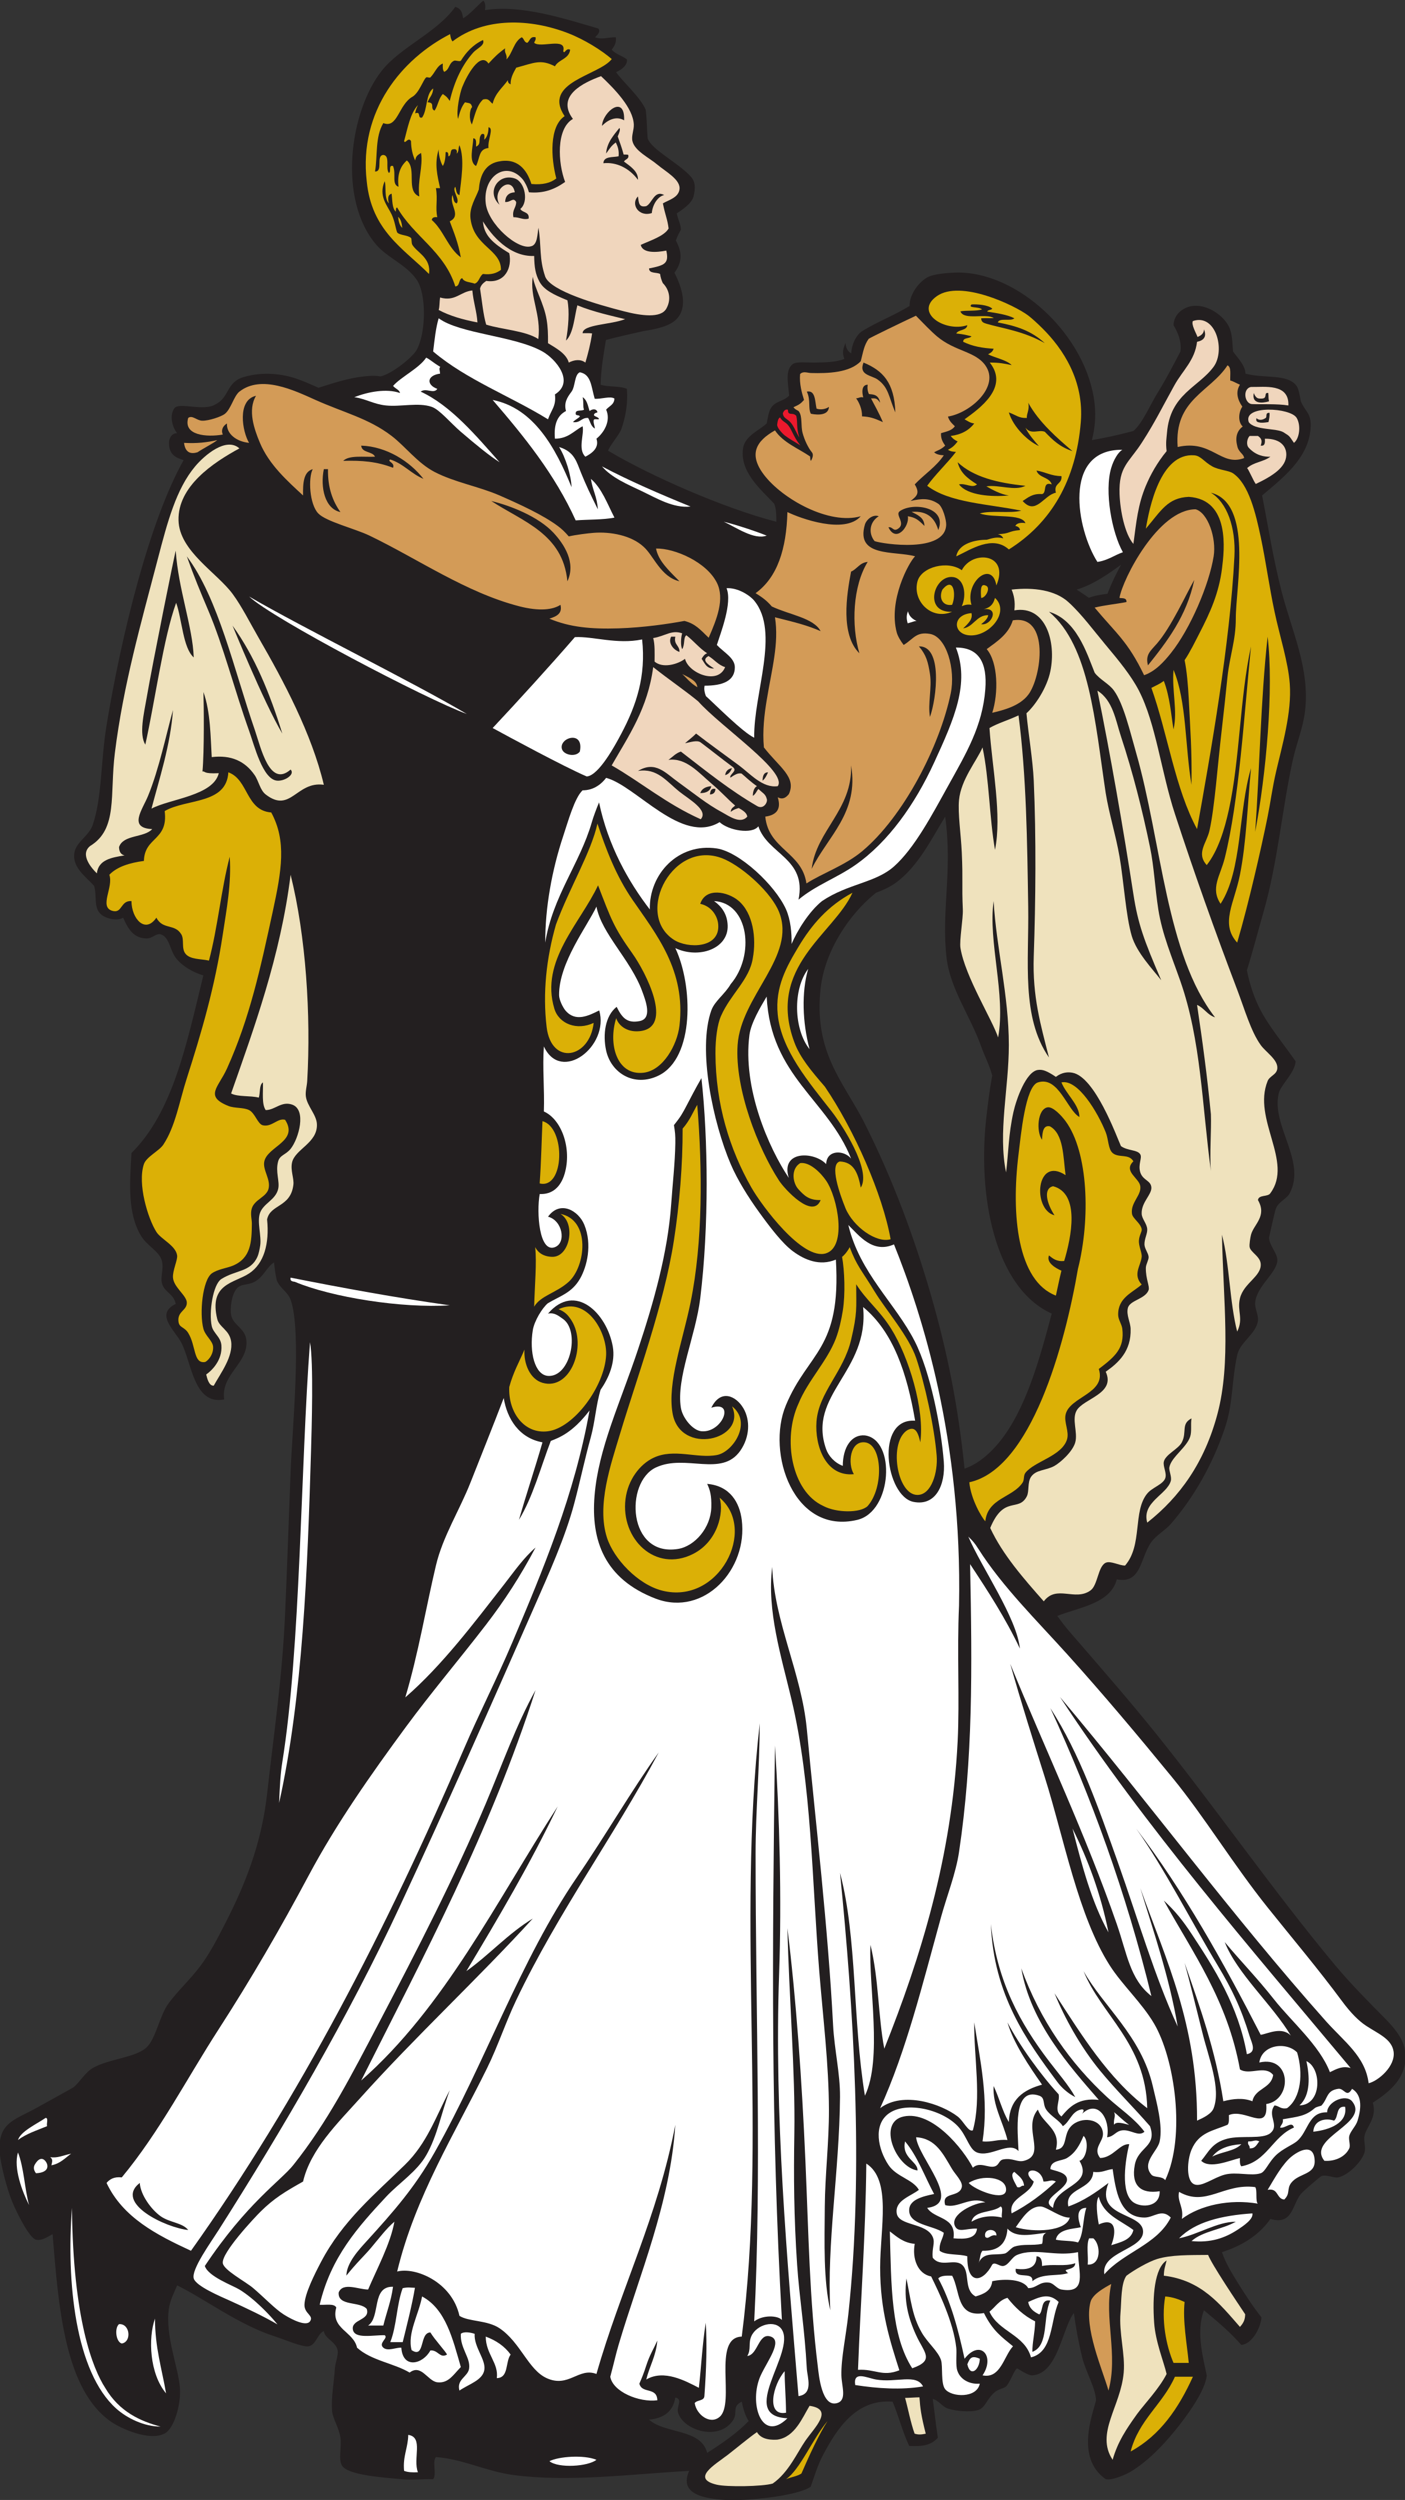 <?xml version="1.0" encoding="UTF-8" standalone="no"?>
<svg
   xmlns:dc="http://purl.org/dc/elements/1.1/"
   xmlns:cc="http://creativecommons.org/ns#"
   xmlns:rdf="http://www.w3.org/1999/02/22-rdf-syntax-ns#"
   xmlns:svg="http://www.w3.org/2000/svg"
   xmlns="http://www.w3.org/2000/svg"
   viewBox="0 0 513.173 912.813"
   height="912.813"
   width="513.173"
   xml:space="preserve"
   id="svg2"
   version="1.1"><rect x="0" y="0" width="513.173" height="912.813" fill="#333333" stroke="none"/><defs
     id="defs6" /><g
     transform="matrix(1.333,0,0,-1.333,0,912.813)"
     id="g10"><g
       transform="scale(0.1)"
       id="g12"><path
         id="path14"
         style="fill:#231f20;fill-opacity:1;fill-rule:evenodd;stroke:none"
         d="m 1639.44,6769.63 c 6.97,-8.42 -2.18,-17.42 -8.94,-23.88 19.71,-7.43 34.43,0.3 56.88,0 2.04,-17.21 -5.08,-25.25 -11.37,-34.12 11.65,-12.71 28.95,-16.55 41.7,-26.55 2.45,-13.78 -12.66,-27.91 -29.62,-34.82 15.66,-23.82 67.5,-69.31 81.11,-103.13 4.12,-32.58 2.89,-50.58 5.4,-78.18 10.74,-31.6 83.41,-66.46 117.79,-104.41 13.33,-14.72 13.52,-31.49 7.92,-54.85 -5.15,-19.96 -32.82,-37.62 -45.9,-46.31 2.73,-15.71 11.39,-30.55 11.19,-44.7 -2.59,-4.93 -8.51,-15.3 -13.78,-29.32 9.29,-19.32 25.63,-49.62 -3.79,-88.6 29.34,-58.1 31.29,-101.62 4.98,-127.83 -17.99,-17.94 -51.36,-26.08 -89.79,-32.01 -32.13,-7.2 -72.37,-16.17 -102.97,-24.35 -4.45,-29.21 -13.18,-72.52 -14.57,-122.57 20.98,-6.82 52.88,-2.73 72.03,-11.38 3.22,-39.7 -3.82,-78.13 -15.17,-109.96 -5.59,-15.74 -28.93,-41.23 -36.47,-59.29 116.15,-69.36 318.57,-158.11 461.16,-194.78 -0.09,21.16 -0.34,36.66 -6.21,49.89 -36.58,38.9 -96.35,88.2 -84.57,154.29 6.8,32.15 45.52,47.16 64.25,65.05 2.93,13.63 5.06,31.21 11.37,41.71 12.36,20.56 34.1,17.9 50.31,34.71 -3.33,35.35 -11.29,71.11 10.37,86.63 9.77,7 39.52,3.6 56.87,3.79 35.72,0.39 60.7,1.19 84.03,9.95 -7.79,19.77 -1.71,29.93 2.81,43.94 2.06,-17.87 8.47,-24.54 15.94,-28.57 1.37,25.94 14.35,51.49 31.41,61.77 44.64,26.89 82.2,39.99 128.46,67.94 -0.69,32.06 26.81,68.21 52.09,80.06 15.77,7.42 50.41,10.6 72.03,11.38 171.85,6.25 363.17,-174.17 382.97,-360.23 3.71,-34.76 0.56,-67.42 -7.57,-98.59 35.8,5.97 70.81,13.55 113.75,24.94 25.41,21.52 46.71,73.56 68.26,107.79 21.12,33.55 45.5,81.3 60.66,109.96 3.44,27.48 -6.69,51.59 -18.95,72.05 0.71,31.49 29.29,51.58 56.87,53.08 39.48,2.16 80.25,-27.41 94.8,-56.88 10.03,-20.29 9.42,-46.43 11.37,-68.25 12.72,-17.6 33.47,-38.06 34.14,-60.68 51.22,-13.98 116.06,0.59 140.3,-34.12 4.88,-7.01 8.2,-23.6 11.37,-41.72 14.08,-32.37 29.96,-31.69 26.54,-75.82 -6.35,-82.17 -80.16,-137.23 -132.71,-182.02 16.7,-84.96 30.42,-172.96 53.09,-261.64 27.97,-109.43 78.61,-212.76 64.46,-329.9 -5.6,-46.32 -22.92,-85.24 -34.13,-136.5 -28.3,-129.42 -40.97,-279.08 -79.64,-413.31 -15.4,-53.51 -29.84,-109.99 -45.49,-159.27 15.06,-74.23 40.3,-117.62 60.67,-147.88 25.83,-38.36 48.51,-66.42 72.99,-101.51 -2.68,-32.84 -40.75,-63.69 -46.46,-88.08 -20.73,-88.8 76.22,-184.77 30.34,-273.01 -8.5,-16.35 -29.45,-21.92 -37.91,-41.72 -3.34,-7.8 -18.93,-81.42 -18.96,-79.63 0.33,-22.35 24.63,-44.31 22.75,-64.46 -3.21,-34.25 -56.52,-68.87 -60.67,-113.76 -1.54,-16.77 9.38,-33.62 7.59,-49.29 -4.19,-36.59 -49.09,-58.43 -56.89,-94.79 -15.97,-74.59 -10.54,-131.48 -34.13,-200.97 -33.91,-99.93 -85.1,-189.28 -147.87,-261.64 -14.79,-17.04 -39.06,-29.99 -53.09,-49.31 -31.36,-43.17 -26.29,-115.34 -94.8,-102.37 -17.1,-66.33 -103.26,-76.4 -162.94,-100.15 23.04,-32.52 39.95,-50.4 60.56,-74.27 67.46,-78.17 139.05,-160.09 208.55,-246.48 165.88,-206.15 321.46,-431.53 492.95,-637.04 40.16,-48.13 93.14,-101.89 135.32,-144.28 21.96,-22.09 48.12,-51.92 54.27,-83.23 14.96,-76.14 -43.38,-119.69 -87.22,-147.88 12.26,-42.22 -17.41,-65 -22.74,-91.004 -2.9,-14.161 4.21,-30.969 0,-45.5 -7.01,-24.129 -43.26,-62.039 -72.05,-68.25 -11.62,-2.52 -31.13,8.328 -45.5,3.777 -3.95,-1.238 -50.56,-41.539 -56.88,-49.285 -23.83,-29.231 -22.25,-86.602 -83.42,-68.254 -30.65,-43.926 -76.28,-72.871 -132.72,-91.004 9.62,-28.879 26.24,-56.32 45.5,-87.219 17.47,-28.015 38.74,-61.133 62.7,-91.375 -2.25,-30.597 -26.97,-73.566 -55.11,-75.461 -32.62,36.172 -55.16,55.344 -102.38,94.797 -23.15,-59.238 -0.68,-136.738 7.57,-178.32 -3.64,-42.832 -56.77,-114.414 -87.2,-151.582 -39.65,-48.43 -76.42,-83.926 -117.54,-109.953 -16.71,-10.574 -55.52,-27.031 -72.05,-22.754 -84.61,59.18 -34.66,180.43 -26.55,216.125 -1.06,33.621 -28.3,77.988 -37.91,117.558 -10.69,43.954 -17.98,84.579 -22.76,121.336 -32.45,-41.836 -43.32,-165.742 -113.75,-170.632 -12.56,-0.872 -40.27,19.316 -41.72,18.953 -7.16,-1.785 -19.44,-38.7 -30.33,-49.285 -5.45,-5.293 -20.44,-7.032 -30.34,-15.176 -22.66,-18.664 -26.63,-43.332 -45.49,-49.289 -22.02,-6.953 -62.51,-3.086 -83.44,3.789 -16.03,5.273 -24.36,21.816 -41.7,26.543 4.14,-28.934 7.59,-64.832 14.09,-106.61 -19.93,-20.937 -41.52,-23.925 -78.55,-22.316 -18.05,37.582 -28.97,82.258 -45.5,121.348 -100.36,7.816 -152.58,-74.911 -189.6,-144.098 C 2240.2,95.312 2231.18,63.75 2221.33,36.258 2185.76,10.633 2042.01,-3.684 1986.93,0 c -54.18,3.633 -128.03,14.238 -98.58,79.637 -158.64,-8.77 -329.14,-31.582 -481.56,-11.383 -73.34,9.723 -138.71,43.805 -212.35,49.293 -10.66,-12.086 2.86,-48.359 -7.58,-60.664 -36.59,0.891 -53.75,-3.231 -87.22,0 -50.74,4.894 -147.152,10.625 -163.046,37.91 -9.617,16.535 -0.223,50.07 -3.789,75.84 -3.657,26.379 -20.801,51.789 -22.754,72.043 -3.449,35.82 5.469,81.707 7.586,117.547 0.914,15.547 9.992,36.75 7.578,49.297 -4.656,24.296 -35.231,31.777 -37.91,53.085 -17.957,-7.898 -21.133,-37.929 -41.707,-41.707 -16.571,-3.046 -67.512,19.063 -91.012,26.543 C 654.375,479.324 562.207,550.105 485.359,587.742 476.801,567.313 465.781,546.336 462.605,523.281 452.387,449.023 488.469,365 492.945,307.137 496.453,261.777 477.258,195.566 451.23,182.012 408.852,159.922 331.449,196.16 307.145,212.344 177.156,298.906 160.336,528.387 144.094,728.035 135.277,723.965 116.438,708.879 98.59,712.879 80.793,716.855 45.941,786.523 34.133,815.254 16.172,858.895 2.656,919.863 0,944.18 c -9.719,88.82 38.621,95.63 98.59,128.93 36.211,20.09 70.441,38.89 102.383,56.87 16.562,12.9 32.683,41.47 53.086,53.09 45.675,26.02 117.367,28.02 147.879,56.88 25.464,24.07 35.207,87.37 60.667,121.33 26.571,35.44 60.618,66.56 87.219,102.38 26.266,35.37 46.715,75.48 68.25,117.55 50.711,99.05 98.043,212.15 113.762,352.66 19.137,171.06 41.672,319.55 49.293,492.93 5.449,123.85 9.883,250.8 15.164,390.56 4.18,110.6 30.992,385.2 0,470.11 -8.156,22.37 -28.102,29.94 -37.914,53.08 -4.672,21.02 -5.801,34.51 -7.582,49.39 -20.785,-13.48 -28.024,-39.35 -53.086,-53.08 -18.879,-10.35 -37.313,-4.52 -49.297,-18.97 -14.68,-17.68 -18.293,-55.17 -15.172,-72.04 5.156,-27.89 38.149,-35.96 41.715,-68.25 7.063,-63.97 -70.727,-93.9 -60.672,-163.06 -83.461,-16.55 -88.57,100.36 -117.547,155.47 -18.226,34.68 -72.734,77.88 -15.172,106.17 -5.812,28.8 -31.289,31.09 -37.918,56.89 -4.46,17.36 5.391,38.46 0,60.66 -6.339,26.15 -40.246,40.93 -56.875,68.25 -37.765,62.06 -31.328,142.89 -26.543,227.52 113.051,111.93 150.36,295.34 196.954,486.53 -23.993,6.57 -57.297,23.92 -75.618,48.12 -16.312,21.56 -17.472,57.95 -41.703,64.46 -11.859,3.19 -22.644,-11.49 -37.925,-11.37 -34.141,0.28 -50.29,23.35 -64.461,56.88 -16.036,-9.31 -40.067,-3.43 -53.086,3.79 -31.539,17.48 -17.219,53.72 -26.539,83.42 -22.75,25.25 -63.567,52.48 -53.09,94.8 6.578,26.58 39.508,43.33 49.297,72.05 25.75,75.48 21.648,173.95 37.918,273.01 39.746,242.07 116.628,558.19 211.16,726.28 -19.699,6.07 -42.918,14.23 -39.731,52.81 2.606,12.78 10.422,21.15 21.953,20.99 -12.582,14.87 -22.254,47.97 -7.586,68.26 12.774,17.94 81.43,-10.23 113.758,11.37 37.18,18.72 28.492,59.62 75.207,73.81 52.93,16.07 107.149,9.02 145.528,-4.16 20.347,-7 35.82,-14.02 60.461,-24.95 37.14,11.83 82.578,26.94 124.539,31.14 16.284,1.63 28.474,2.93 45.504,0 32.9,7.73 87.66,52.85 98.58,72.05 25.97,45.62 27.93,153.59 0,193.38 -28.9,41.18 -79.28,59.21 -109.96,94.8 -107.292,124.5 -72.984,367.17 15.17,477.78 51.68,64.84 151.21,104.12 200.97,174.42 16.5,-5.67 18.6,-15.04 21.32,-31.29 15.1,6.6 47.6,43.21 55.46,48.18 5.13,-4.5 6.46,-14.49 4.62,-26.02 98.09,16.19 220.61,-24.27 310.51,-50.41 z M 1850.43,280.605 c 21.66,-4.531 2.37,-24.824 7.59,-41.71 14.46,-48.856 113.52,-79.618 151.67,-18.973 12,20.078 -4.92,35.644 22.75,49.305 3.63,-18.262 8.79,-37.098 18.95,-53.086 -32.91,-34.071 -72.83,-61.141 -113.75,-87.215 -16.64,66.777 -115.28,51.562 -159.26,90.996 40.47,3.777 66.05,22.449 72.05,60.683 z M 2950.08,5232.79 c 45.69,13.72 87.37,43.18 121.7,68.25 -13.34,-25.09 -24.07,-45.5 -37.23,-79.62 -17.67,-2.6 -32.66,-4.28 -51.16,-11.08 -13.45,9.74 -20.61,13.86 -33.31,22.45 z m -360.24,-621.86 c 20.67,-149.16 -11.13,-258.09 3.8,-386.78 9.88,-85.15 65.25,-159.77 94.8,-242.68 9.67,-27.18 22.17,-49.98 30.33,-79.63 -9.02,-50.32 -11.02,-72.36 -15.16,-106.17 -27.2,-221.67 21.88,-475.51 178.21,-546.03 -33.76,-127.1 -71.77,-264.21 -144.09,-352.65 -24.43,-29.86 -58.18,-59.86 -94.8,-72.04 -17.32,167.94 -45.74,315.05 -92.22,475.88 -43.66,151.08 -103.26,315.8 -184.58,475.88 -56.33,109.08 -136.92,189.63 -117.54,364.02 11.39,102.71 78.49,203.33 151.66,261.65 18.64,6.97 37.13,15.19 53.09,26.54 62.01,44.07 100.76,124.15 136.5,182.01 v 0" /><path
         id="path16"
         style="fill:#f0d6bd;fill-opacity:1;fill-rule:evenodd;stroke:none"
         d="m 1294.23,6052.25 c 2.89,-32.26 12,-56.62 13.97,-87.62 -39.31,7.46 -75.7,17.83 -106.17,34.12 2.81,9.14 1.93,21.84 3.79,34.13 41.54,-11.9 55.24,15.87 88.41,19.37 z m 1811.32,-694.32 c -23.74,27.4 -36.33,91.73 -37.92,136.5 -2.7,75.69 25.32,85.71 60.66,140.3 36.48,56.34 55.64,96.49 89.59,157.66 22.66,40.83 56.08,68.13 62.09,119.14 17.83,3.56 27.53,13.74 18.96,34.13 -0.22,-12.91 -9.78,-17.37 -17.57,-20.96 -4.56,12 -17.89,34.62 -12.77,43.72 63.36,21.37 89.54,-80.79 56.88,-125.13 -41.84,-56.83 -119.46,-74.79 -127.91,-181.43 -1.13,-14.34 -3.85,-25.27 -1.01,-49.88 -25.35,-30.77 -43.89,-63.72 -56.88,-94.8 -21.87,-52.31 -25.74,-97.45 -34.12,-159.25 z m 318.51,295.76 c 7.58,0 15.17,0 22.76,0 9.62,-6.8 12.42,-12.85 7.57,-26.54 11.86,-1.73 12.13,8.1 11.38,18.96 46.16,0.59 59.53,-24.11 58.77,-45.09 -1.19,-32.74 -35.35,-55.96 -83.67,-78.93 -6.93,9.33 -19.59,40.18 -23.81,43.43 18.79,16.94 44.32,16.73 63.88,31.29 -16.31,-0.67 -39.76,3.01 -59.28,24.52 -7.47,7.58 -5.08,24.77 2.4,32.36 z m 121.34,-18.96 c -13.76,20.54 -11.81,18.28 -28.52,28.89 -18.83,11.93 -78.99,4.94 -95.26,27.99 -16.53,47.33 114.88,39.81 131.37,11.37 12.76,-22.05 6.81,-57.72 -7.59,-68.25 z m -102.59,67.64 c -2.77,-10.34 3.72,-11.04 11.39,-12.36 7.59,-0.48 16.1,0.86 21.53,1.65 1.61,7.16 3.59,16.41 2.81,25.35 -12.89,0.7 -5.88,-10.58 -10.41,-13.97 -8.08,-6.06 -18.44,-7.46 -25.32,-0.67 z m 87.42,34.74 c -30.12,5.21 -75.31,2.73 -98.59,3.79 -21.76,-0.08 -28.01,42.38 -3.79,46.95 36.41,-0.8 104.88,10.77 102.38,-50.74 z m -53.08,11.37 c -2.34,10.73 -0.65,13.84 -2.21,22.98 -14.31,1.68 1.01,-16.7 -20.55,-15.39 -8.07,-0.3 -13.43,1.28 -18.95,15.17 -6.42,-30.26 22.58,-28.45 41.71,-22.76 z M 1869.18,5113.05 c -3.66,-10.96 -4.75,-35.59 0.21,-43.31 7.82,12.64 2.62,32.65 11.38,37.92 19.99,-15.4 35.37,-35.41 56.87,-49.3 -7.42,-2.52 -11.62,-8.67 -15.16,-15.16 8.56,-11.67 12.95,-27.49 34.12,-26.54 -21,13.3 -33.73,24.32 -15.16,34.12 15.79,-9.49 26.17,-24.39 45.49,-30.33 -20.18,-50.24 -101,-16.15 -109.96,22.75 -19.72,-15.21 -61.13,-26.88 -83.42,-7.59 0.11,22.87 1.18,46.69 -3.79,64.46 32.61,5.02 49.84,23.34 79.42,12.98 z m -7.38,-50.89 c 0.59,18.28 -16.31,19.07 -11.37,41.71 -3.79,0 -7.58,0 -11.38,0 -9.75,-17.66 7.22,-37.15 22.75,-41.71 z m 139.48,-344.48 c 12.2,8.07 20.47,13.55 30.76,11.19 13.57,-11.7 26.98,-24.39 42.11,-34.53 -7.05,-3.18 -11.38,-13.89 -11.38,-26.54 7.2,3.86 10.92,14.12 15.17,18.78 11.46,-10.53 19.84,-14.1 22.76,-26.36 4.14,-8.54 -7.65,-29.96 -24.99,-21 -75.94,43.81 -141.59,97.1 -210.11,149.92 -14.35,-4.61 -22.87,-15.03 -34.13,-22.75 47.89,6.55 82.21,-34.28 117.55,-64.46 30.18,-25.77 41.99,-40.53 65.22,-60.64 -3.6,-4.36 -11.51,-6.44 -11.97,-17.36 9.55,7.5 16.08,8.57 21.91,10.53 11.07,-6.16 22.21,-13.35 23.43,-23.53 -18.81,-21.85 -50.84,2.03 -68.25,11.37 -42.93,23 -78.84,52.88 -121.34,83.42 -35.3,25.37 -62.22,58.87 -109.97,30.34 53.25,8.3 77.97,-28.31 113.75,-56.88 25.86,-20.64 80.47,-50.91 58.28,-75.47 -94.6,42.34 -162.19,100.48 -244.07,147.52 46.57,81.08 99.02,156.29 113.75,269.22 46.38,-36.66 86.69,-63.67 123.35,-93.79 61.65,-69.36 246.28,-193.59 217.93,-232.32 -41.39,-5.91 -74.99,33.73 -106.18,56.89 -40.43,30.02 -80.18,58.35 -117.55,87.21 -9.33,-9.64 -20.34,-17.59 -30.34,-26.55 13.79,2.57 33.26,9.61 43.08,2.19 31.51,-23.76 58.83,-45.79 87.85,-67.24 14.42,-11.19 -10.2,-19.71 -6.62,-29.16 z m -14.35,7 c 13.71,3.22 16.3,15.14 18.97,18.96 -10.96,-1.68 -17.29,-8 -18.97,-18.96 z m 102.39,-15.17 c 6.88,4.79 10.82,13.3 15.16,22.76 -12.49,-0.14 -14.49,-10.79 -15.16,-22.76 z m -144.09,-37.91 c 9.65,0.46 14.7,5.51 15.16,15.16 -12.7,2.6 -13.86,-6.36 -15.16,-15.16 z m 3.79,22.74 c -15.23,-1.2 -26.01,-6.84 -30.33,-18.95 16.47,-0.04 27.26,5.61 30.33,18.95 z m -625.65,1547.1 c 22.82,-37.6 72.58,-97.42 140.3,-94.8 0.53,-32.64 3.84,-49.71 13.74,-68.97 12.41,-24.17 39.77,-37.04 77.26,-52.38 6.22,-29.72 2.73,-73.71 -3.79,-110.39 20.87,19.57 23.55,69.35 31.14,96.61 44.88,-18.53 97.25,-29.51 130.93,-37.92 -40.17,-15.52 -116.35,-14.25 -116.57,-38.5 6.89,0.11 20.32,0.41 25.96,-0.58 -4.39,-29.95 -11.41,-56.47 -18.37,-79.85 -13.76,10.22 -30.73,7.54 -45.51,0 -6.9,25.72 -38.28,41.27 -56.88,53.09 0.16,25.56 -0.39,44.26 -3.79,64.46 -7.56,45.06 -31.65,82.89 -37.91,117.54 -9.09,-55.86 23.6,-102.77 15.16,-170.63 -35.71,23.14 -100.82,26.02 -142.91,39.52 -8.03,26.84 -11.75,66.73 -16.74,98.51 2.07,10.6 10.77,16.73 16.95,21.23 51.39,-7.58 71.53,35.9 63.07,75.84 -45.12,27.52 -69.7,49.01 -72.04,87.22 z m 492.94,49.28 c 6.87,-34.14 12.07,-41.15 15.72,-68.74 -11.78,-21.04 -50.35,-32.93 -76.4,-45.01 5.42,-23.67 43.76,-20.79 70.06,-15.54 8.03,-35.82 -4.79,-40.41 -47.31,-48.92 0.32,-14.85 20.55,-9.8 30.34,-15.17 1.26,-9.59 4.04,-17.75 7.41,-25.04 14.4,-14 25.79,-40.91 9.73,-69.76 -15.17,-27.26 -68.79,-19.58 -115.72,-7.58 -73.44,18.77 -200.12,55.08 -216.14,94.79 -16.97,49.64 -10.22,81.86 -18.54,134.32 -3.25,-16.39 -2.15,-47.09 -20.39,-50.89 -35.97,-11.07 -117.38,60.23 -124.12,117.54 -8.84,75.28 57.68,119.3 102.38,64.46 3.62,-4.43 11.63,-18.24 15.97,-34.12 40.8,-3.67 70.5,8.21 99.18,28.36 -19.6,50.99 -25.32,146.13 21.36,172.61 -47.75,64.1 30.84,100.24 77.05,117.18 36.8,-34.85 87.82,-86.8 89.79,-132.35 0.68,-15.63 -7.18,-30.92 -3.79,-45.5 6.27,-27.07 44.93,-44.93 68.25,-64.46 23.74,-19.89 64.78,-41.56 60.66,-68.26 -3.44,-22.39 -29.39,-28.54 -45.49,-37.92 z m -166.85,212.35 c 17.02,17.29 39.68,27.58 60.68,15.17 2.66,71.53 -58.4,24.17 -60.68,-15.17 z m 11.38,-75.84 c 11.34,16.46 15.55,22.36 26.54,30.34 4.89,-10.28 9.28,-21.06 7.58,-37.92 -16.92,-3.3 -40.85,0.42 -41.71,-18.96 35.26,3.9 71.06,-13.23 94.8,-45.51 1.35,23.36 -22.24,37.98 -38.33,50.1 3.18,6.66 14.6,6.49 11.79,18.16 -4.15,1.74 -9.22,0.58 -12.77,1.16 -4.67,17.97 -11.05,35.19 -16.14,49.5 4.7,11.04 7.85,19.18 4.58,23.21 -14.81,-18.79 -34.64,-40.18 -36.34,-70.08 z m -250.27,-68.25 c -45.28,15.24 -79.47,-37.71 -41.7,-72.05 -23.79,40.53 33.08,81.96 41.7,34.13 -16.78,-0.9 -25.62,-9.75 -26.54,-26.54 15.7,-1.59 21.72,14.54 30.35,0 0.06,-16.49 -11.74,-21.14 -7.59,-41.71 16.53,0.51 27.3,-8.47 41.71,-3.8 2.81,19.25 -17.28,15.6 -22.76,26.55 23.37,18.65 13.1,73.91 -15.17,83.42 z m 360.23,-75.83 c -20.85,-4.44 -20.29,9.73 -22.75,26.54 -20.72,-20.58 1.67,-57.29 37.93,-45.51 2.26,25.55 18.53,46.7 34.11,49.3 -27.23,14.76 -32.79,-22.01 -49.29,-30.33 v 0" /><path
         id="path18"
         style="fill:#dbb006;fill-opacity:1;fill-rule:evenodd;stroke:none"
         d="m 2764.28,5342.76 c -44.55,40.35 -104.05,-0.12 -144.1,-18.96 6.27,35.89 53.15,45.6 83.43,45.5 16.98,4.84 28.45,8.5 45.49,3.79 -3.24,6.6 -7.92,9.98 -15.15,11.58 34.19,0.96 28.19,8.47 60.66,11.17 0.37,6.09 -6.42,10.63 -12.38,10.99 3.1,9.55 19.38,9.7 27.54,7.97 -10.04,27.13 -89.02,13.32 -125.13,26.55 31.3,9.15 81.49,-0.59 113.76,7.58 -89.98,18.71 -196.4,21.01 -257.84,68.25 22.78,31.57 55.3,62.01 78.83,92.83 -7.82,0.68 -13.12,0.48 -21.97,5.76 13.89,6.96 19.25,13.62 26.56,22.75 -6.5,3.27 -13,6.97 -18.96,15.17 29.25,3.61 50.1,15.63 64.46,34.13 -11.22,1.4 -18.28,7.01 -26.55,11.38 39.74,28.69 123.37,87.34 69.07,155.46 25.68,0.22 40.02,-2.74 60.08,-6.99 -13.68,14.34 -49.35,21.06 -64.69,29.74 7.59,4.13 12.37,6.68 15.18,15.17 -31.02,1.98 -56.09,5.92 -83.42,18.95 -0.13,12.76 17.54,7.73 22.74,15.17 -15.84,3.64 -19.59,5.31 -41.71,7.59 6.02,11.67 28.25,7.14 30.34,22.76 -61.38,-20.27 -147.14,34.96 -83.43,79.62 65.12,45.64 212.86,-24.88 250.27,-53.08 10.82,-8.16 27.07,-23.41 37.91,-34.13 57.84,-57.14 115.44,-144.42 106.19,-257.85 -13.03,-159.55 -81.09,-276.23 -197.18,-348.85 z m -34.14,-98.59 c -12.07,70.79 -87.12,9.07 -68.25,-53.09 -11.96,1.86 -18.19,-0.42 -26.54,-3.79 14.47,33.28 5.7,75.12 -22.75,79.63 -53.21,8.44 -84.65,-98.46 -3.8,-94.79 -56.74,-24.7 -109.46,30.05 -94.8,83.41 10.92,39.67 82.93,57.95 121.35,30.34 29.09,56.31 131.95,46.21 94.79,-41.71 z m -147.87,-11.38 c 31.37,38.07 38.22,-14.99 26.53,-41.71 -27.18,-4.35 -36.74,20.23 -26.53,41.71 z m 117.54,11.38 c 17,-4.2 1.03,-34.71 -11.37,-34.13 -1.31,16.48 -2.83,40.4 11.37,34.13 z m -37.92,-75.84 c 3.77,-16.45 -7.44,-27.13 -22.74,-41.71 28,3.6 36.53,36.68 68.67,36.13 -1.52,-9.86 -10.52,-17.85 -19.38,-24.75 28.38,-4.97 51.67,46.94 6.55,41.06 24.89,5.76 28.23,21.48 31.36,30.98 42.65,-39.43 -17.94,-108.44 -72.04,-102.38 -44.18,4.96 -44.62,56.92 7.58,60.67 z m 41.72,792.51 c 43.54,-12.63 101.53,-20.1 159.25,-53.09 -37.03,34.11 -76.88,46.98 -128.91,56.88 5.15,13.8 36.07,1.84 45.48,11.37 -19.14,9.92 -50.04,14.5 -74.24,18.16 0.04,5.01 12.65,4.26 13.58,8.38 -11.3,10.19 -41.36,12.42 -56.71,11.34 -11.27,-10.91 17.49,-4.97 28.8,-13.34 -13.31,-5.65 -43.6,-2.31 -59.31,-5.58 9.61,-25.78 70.15,-4.25 91.42,-18.37 -11.86,-0.77 -18.65,0.15 -34.53,-0.59 0.11,-11.93 9.43,-13.11 15.17,-15.16 z m 143.07,-334.92 c -11.98,13.35 -29.92,34.37 -36.91,50.53 15.46,-20.55 36.16,-4.52 53.09,-11.38 22.12,-22.94 40.45,-41.14 75.84,-53.09 -39.93,34.33 -91.36,78 -121.34,132.72 4.42,-18.96 -4.69,-29.49 -3.8,-41.72 -21.24,-1.1 -29.11,7.71 -49.28,15.17 12.61,-41.74 53.62,-79.29 82.4,-92.23 z m -169.62,-104.94 c -13.18,-11.71 -31.08,4.15 -49.29,0 22.48,-30.63 91.51,-34.87 136.51,-30.34 -21.41,2.61 -46.37,16.09 -61.48,25 33.97,5.15 78.02,-13.85 106.97,1.54 -75.95,7.47 -142.82,24.03 -185.79,64.46 7.15,-28.66 26.52,-43.89 53.08,-60.66 z m 204.76,0 c -26.61,8.91 -12.22,-23.17 -26.55,-26.55 -26.05,2.05 -38.45,-9.57 -53.07,-18.96 35.91,-40.54 57.59,16.04 90.99,22.75 -6.95,27.18 17.94,22.51 15.18,45.51 -27.86,-0.04 -44.27,11.35 -68.26,15.16 6.12,-20.42 35.6,-17.47 41.71,-37.91 v 0" /><path
         id="path20"
         style="fill:#ffffff;fill-opacity:1;fill-rule:evenodd;stroke:none"
         d="m 1202.03,5976 c 58.06,-42.97 207.63,-47.84 284.39,-91 36.22,-20.37 89.43,-82.8 34.12,-117.55 3.94,-32.27 -9.93,-41.75 -18.96,-68.25 -103.19,63.65 -224.57,109.11 -314.72,185.8 3.92,31.48 6.91,63.86 15.17,91 v 0" /><path
         id="path22"
         style="fill:#d39b57;fill-opacity:1;fill-rule:evenodd;stroke:none"
         d="m 3363.4,5847.08 c 11.27,-5.16 6.66,-26.2 7.58,-41.71 6.86,-0.95 15.3,-6.77 26.54,-11.37 -12.43,-19.41 -7.04,-40.7 6.48,-60 -11.38,-17.3 -11.55,-42.87 1.1,-54.41 -13.09,-9.94 -21.77,-25.98 -15.17,-52.44 3.1,-18.5 18.17,-22.15 18.96,-34.13 -64.05,-24.1 -88.57,51.89 -182,30.34 -10.23,130.3 89.31,150.84 136.51,223.72 z m -765.97,-140.3 c 3.02,-11.33 11.16,-19.18 18.96,-26.55 -7.73,-11.22 -20.74,-13.98 -37.92,-18.96 -0.89,-14.84 4.63,-24.4 11.37,-34.12 -11.71,-11.13 -21.85,-13.41 -30.33,-18.15 6.14,-6.04 15.82,-7.75 26.54,-8.39 -21.32,-31.77 -53.85,-52.31 -79.62,-79.63 14.47,-24.01 6.27,-31.71 -11.38,-45.51 29.48,6.94 51.57,8.6 75.84,-7.58 12.63,-8.42 22.22,-44.76 21.74,-57.68 -2.91,-78.11 -173.61,-52.54 -196.17,-44.7 -17.91,21.91 -13.68,52.81 11.37,68.25 -16.95,6.2 -34.2,-10.06 -37.91,-22.75 -26.49,-90.53 81.14,-71.45 137.46,-87 -17.39,-16.83 -73.91,-121.49 -50.24,-208.76 2.93,-10.83 10.97,-23.63 18.95,-34.13 27.72,17.19 34.21,36.82 72.05,30.34 45.66,-7.83 70.54,-97.35 56.88,-163.06 -30.21,-145.29 -129.41,-337.62 -242.68,-432.27 -46.49,-38.86 -109.05,-60.24 -152.68,-88.22 -12.39,86.21 -103.93,93.25 -112.76,183.02 32.24,4.39 43.93,21.62 34.14,53.08 13.39,-7.3 22.35,-1.16 30.33,8.39 21.99,46.58 -26.71,74.43 -68.26,128.12 -4.33,45.29 1.55,92.05 7.59,128.92 14.09,86 34.1,155.47 22.74,227.52 60.15,-15 87.02,-21.69 125.15,-37.93 -19.76,36.58 -85.8,44.67 -133.88,67.61 -13.62,15.8 -24.89,24.24 -44.35,36.37 60.09,43.57 84.41,121.29 87.21,222.13 35.42,-17.33 156.75,-61.49 200.98,-11.38 -86.32,-24.74 -214.94,47.04 -265.44,113.76 -42.16,55.72 -22.02,91.78 30.33,121.34 22.44,-33.5 63.85,-49.23 96.24,-71.36 0.72,-3.81 -0.02,-9.7 2.35,-12.06 4.5,7.85 7.73,17.27 2.53,23.51 -10.68,12.83 -20.41,34.53 -25.28,52.32 -5.52,20.19 -0.1,45.11 -10.12,59.26 -2.8,3.95 -9.23,3.86 -15.03,11.81 15.6,6.83 20.02,10.04 28.94,19.93 -5.69,18.34 -13.19,44.47 -10.77,70.88 8.67,8.87 19.44,3.17 30.12,2.88 46.32,-1.3 106.4,0.85 136.13,32.42 6.42,24.79 9.06,44.01 21.73,61.26 2.95,2.79 95.14,47.36 129.35,63.28 20.23,-20.47 40.19,-41.65 57.46,-56.29 49.41,-41.83 104.89,-40.64 132.72,-79.63 41.44,-58.03 -41.48,-130.8 -102.38,-140.29 z m -192.59,101.36 c 30.98,-22.12 30.41,-49.17 48.5,-89.99 -2.79,82.21 -34.56,114.59 -87.21,136.51 -14.18,-34.93 21.9,-34.5 38.71,-46.52 z m -59.07,-51.46 c 7.69,-10.05 16.94,-29.59 16.16,-49.32 21.52,-1.32 31.22,-4.16 57.28,-15.75 -10.6,24.57 -22.02,44.59 -32.54,64.85 13.33,0.67 15.88,0.82 24.96,-11.76 -4.34,23.87 -20.79,22.45 -30.72,23.73 -3.84,8.15 -4.77,16.82 -3.41,25.57 -3.78,0 -20.59,-1.21 -12.18,-34.87 -7.21,2.42 -12.77,-2.2 -19.55,-2.45 z m -123.74,-42.32 c 22.86,-4.51 48.42,-2.92 49.3,18.96 -7.81,-5.65 -21.62,-9.18 -33.95,-4.81 -4.42,19.59 -2.58,51.46 -26.73,46.53 11.4,-22.6 2.81,-46.82 11.38,-60.68 z m 238.89,-314.72 c -13.7,-9.21 -14.23,5.99 -26.53,3.79 20.84,-44.21 58.27,2.8 53.07,30.33 20.5,-3.52 28.14,-9.06 45.51,-26.54 -0.27,23.74 -20.81,30.83 -35.15,38.5 44.14,3.69 64.07,-18.43 73.07,-49.88 25.64,62.92 -69.43,77.29 -105.5,51.68 -14.11,-10 17.63,-32.56 -4.47,-47.88 z M 2332,5282.09 c -12.33,-63.86 -29.23,-172.64 22.76,-223.73 -22.55,76.3 -18.21,183.81 22.74,250.27 -22.09,-1.91 -28.63,-19.39 -45.5,-26.54 z m 185.8,-204.76 c 20.11,-23.39 25.33,-43.01 30.34,-75.84 5.82,-38.22 -6.36,-81.24 0,-117.56 18.34,51.3 35.3,195.29 -30.34,193.4 z m -293.76,-609.49 c 43.36,88.2 130.35,154.2 107.96,283.39 3.98,-122.32 -95.43,-177.73 -107.96,-283.39 z m -362.24,787.71 c -31.99,32.13 -57.99,56.89 -64.25,89.77 51.66,0.92 138.3,-37.1 166.64,-93.57 22.13,-44.09 0.02,-99.78 -22.37,-150.87 -24.26,23.46 -36.76,38.38 -66.45,46.09 -41.68,-7.79 -111.69,-18.19 -180.41,-20.35 -75.93,-2.38 -133.64,3.09 -189.58,26.54 20.2,6.47 36.04,14.14 30.33,37.92 -20.55,-13.37 -56.87,-18.54 -113.76,-3.79 -145.6,37.75 -277.36,129.89 -409.52,193.38 -39.809,19.13 -118.918,38.45 -140.297,60.68 -24.367,25.33 -27.879,97.65 -15.168,121.33 -25.602,-7.25 -27.078,-38.64 -26.543,-72.04 -42.07,38.95 -93.035,83.88 -118.379,144.58 -15.219,36.42 -34.031,88.96 -10.543,128.43 -52.57,-11.79 -37.477,-98.72 -18.957,-128.92 -34.605,3.32 -62.324,24.72 -60.672,53.09 -12.637,-7.69 -16.226,-19.59 -11.379,-30.34 -43.793,-7.66 -109.031,-2.64 -94.793,45.5 11.086,8.62 23.153,-6.99 37.914,-7.58 18.578,-0.73 53.117,11.5 62.063,18.37 17.41,13.39 24.855,49.11 40.32,61.27 59.899,47.09 150.328,3.34 208.555,-22.77 78.051,-34.98 145.579,-50.39 208.549,-98.58 37.87,-28.98 70.96,-74.31 117.55,-98.59 54.53,-28.42 122.14,-39.96 178.22,-64.46 57.4,-25.09 118.86,-53.51 159.26,-83.42 11.39,-8.43 19.39,-16.17 30.33,-28.74 20.06,4.56 51.49,8.49 68.25,9.78 46.45,3.56 102.99,-6.98 136.51,-37.92 27.8,-24.23 46.76,-82.77 98.58,-94.79 z m -872.116,371.6 c 2.004,-20.76 30.706,-14.79 37.916,-30.34 -31.366,-1.49 -70.647,4.92 -87.209,-11.37 50.836,1.49 91.909,-1.75 136.509,-18.96 6.33,14.27 -17.65,17.27 -7.59,22.75 36.42,-11.6 56.96,-39.11 91.01,-53.09 -37.12,47.66 -100.82,88.65 -170.636,91.01 z m -56.879,-182.01 c -20.992,29.56 -34.973,66.15 -34.129,117.54 -3.793,0 -7.582,0 -11.371,0 -10.039,-49.51 2.504,-108.48 45.5,-117.54 z m 621.865,-189.59 c 24.38,51.01 -9.4,102.1 -37.92,132.71 -41.52,44.58 -117.96,74.54 -170.62,87.21 86.25,-56.56 196.31,-89.34 208.54,-219.92 z m 314.72,-254.06 c 26.98,-13.33 40.07,-21.11 41.33,-36.16 -20.44,12.6 -28.22,24.24 -41.33,36.16 z M 595.328,5642.31 c -10.637,-8.81 -36.125,-21.39 -54.058,-33.31 -17.946,-5.55 -33.747,-1.85 -36.954,25.73 34.872,-2 62.227,1.09 91.012,7.58 z m 2123.442,-747 c 17.36,53.8 16.12,137.81 -15.16,174.43 28.42,20.87 59.91,41.08 71.45,78.82 102.17,17.12 79.09,-155.93 42.3,-203.95 -24.06,-31.4 -69.25,-42.29 -98.59,-49.3 z m 280.59,288.19 c 27.33,6.8 58.65,9.62 87.22,15.17 1.05,13.68 -14.6,9.47 -19.18,11.52 8.82,51.73 106.25,242.76 208.78,242.53 33.49,-9.45 57.34,-78.84 49.29,-128.92 -12.4,-77.2 -63.66,-198.19 -117.54,-265.44 -17.72,-22.09 -41.82,-49.4 -73.05,-60.07 -44.74,93 -76.74,114.72 -135.52,185.21 z m 273.02,75.84 c -21.89,-38.1 -63.36,-129.71 -102.37,-174.43 -18.08,-20.71 -32.1,-30.46 -24.57,-59.65 51.58,64.47 106.16,134.79 126.94,234.08 v 0" /><path
         id="path24"
         style="fill:#ffffff;fill-opacity:1;fill-rule:evenodd;stroke:none"
         d="m 1588.8,5828.11 c 30.72,-5.93 30.74,-37.21 40.63,-72.52 17.31,-1.64 42.82,8.1 54.16,0.48 -0.7,-16.99 -14.75,-20.64 -22.75,-30.33 13.55,-30.49 -5.39,-62.51 -26.55,-79.63 8.35,-24.92 -12.16,-39.84 -30.32,-49.3 -21.52,20.45 -2.59,61.53 -7.59,83.42 -24.01,-12.63 -39.4,-33.9 -75.84,-34.12 -3.58,38.98 6.87,63.91 30.34,75.83 -6.25,22.88 3.58,37.63 14.8,52.55 11.21,14.92 7.82,47.13 23.12,53.62 z m 11.38,-102.37 c -6.32,-5.06 -24.14,1.38 -22.75,-11.38 0.05,-6.26 10.51,-2.12 11.36,-7.58 -5.43,-5.94 -10.68,-6.73 -18.95,-15.17 20.77,-3.07 22.72,12.67 41.71,11.37 6.07,-10.31 6.45,-20.95 17.89,-29.1 1.83,2.8 -5.17,17.53 -2.3,23.95 1.73,3.86 14.53,-0.72 13.89,2.66 -1.02,5.41 -14.94,6.64 -13.53,11.31 2.27,7.48 10.78,4.1 9.31,8.1 -2.97,8.05 -12.27,8.85 -21.47,2.04 -4.29,14.69 -7.17,30.76 -18.96,37.92 3.56,-14.64 0.14,-25.08 3.8,-34.12 v 0" /><path
         id="path26"
         style="fill:#ffffff;fill-opacity:1;fill-rule:evenodd;stroke:none"
         d="m 1349.91,5752.28 c 113.86,-22.65 173,-132.88 216.14,-238.89 -0.91,32 -16.47,82.1 -34.13,109.97 42.75,-13 48.15,-41.61 60.67,-72.05 14.89,-36.21 23.19,-53.36 45.5,-98.59 -1.46,32.67 -14.82,53.44 -18.96,83.42 30.29,-26.58 45.07,-68.67 64.46,-106.17 -31.66,-6.25 -70.95,-4.88 -106.16,-7.59 -58.07,127.74 -141.61,230 -227.52,329.9 v 0" /><path
         id="path28"
         style="fill:#ffffff;fill-opacity:1;fill-rule:evenodd;stroke:none"
         d="m 3075.21,5615.77 c -12.12,-7.18 -24.04,-28.35 -30.33,-49.29 -19.54,-65.01 2.13,-179.07 31.93,-231.3 -23.45,-8.16 -42.04,-22.77 -69.86,-26.55 -56.49,88.17 -97.18,308.78 68.26,307.14 v 0" /><path
         id="path30"
         style="fill:#ffffff;fill-opacity:1;fill-rule:evenodd;stroke:none"
         d="m 1649.46,5570.27 c 76.93,-40.62 159.2,-75.91 242.68,-109.97 -47.33,-5.12 -93.06,22.86 -132.71,41.72 -39.27,18.66 -83.51,37.08 -109.97,68.25 v 0" /><path
         id="path32"
         style="fill:#ffffff;fill-opacity:1;fill-rule:evenodd;stroke:none"
         d="m 1983.15,5418.59 c 29.77,-6.91 82.24,-23.91 117.55,-37.92 -34.63,-12.79 -85.01,23.46 -117.55,37.92 v 0" /><path
         id="path34"
         style="fill:#ffffff;fill-opacity:1;fill-rule:evenodd;stroke:none"
         d="m 682.543,5213.84 c 149.305,-87.06 448.057,-233.95 596.597,-321.77 -110.8,40.18 -532.495,261.21 -596.597,321.77 v 0" /><path
         id="path36"
         style="fill:#ffffff;fill-opacity:1;fill-rule:evenodd;stroke:none"
         d="m 2488.07,5173.51 c 2.48,-14.55 14.96,-23.22 23.35,-26.47 -7.32,-0.7 -11.82,-3.29 -24.35,-6.61 -3.26,11.69 -4.06,21.7 1,33.08 v 0" /><path
         id="path38"
         style="fill:#ffffff;fill-opacity:1;fill-rule:evenodd;stroke:none"
         d="m 1759.43,5096.29 c 10.84,-100.07 -15.16,-179.07 -56.89,-257.85 -16.66,-31.49 -61.55,-114.81 -94.79,-117.55 -64.16,27.57 -217.71,110.91 -257.84,132.71 68.18,72.69 157.57,170.72 225.27,248.99 50.53,2.61 115.04,-20.77 184.25,-6.3 z m -219.92,-299.56 c 4.33,-17.27 37.92,-23.7 49.28,-7.59 12.23,59.28 -57.06,38.54 -49.28,7.59 v 0" /><path
         id="path40"
         style="fill:#dbb006;fill-opacity:1;fill-rule:evenodd;stroke:none"
         d="m 625.664,4732.27 c 55.742,-20.1 47.246,-104.43 117.543,-109.97 42.359,-78.32 28.633,-158.67 3.789,-273.01 -33.18,-152.75 -62.305,-289.62 -125.125,-428.49 -23.34,-51.59 -62.57,-75.78 3.789,-102.38 17.235,-6.91 41.445,-3.54 56.883,-11.37 16.598,-8.42 23.625,-38.62 37.91,-41.71 24.586,-5.32 40.231,20.62 60.676,15.16 38.184,-58.81 -47.566,-72.48 -56.875,-113.76 -5.348,-23.65 18.527,-49.58 11.371,-75.83 -6.172,-22.62 -39.301,-28.99 -46.09,-54.64 -3.812,-14.41 0.668,-28.87 0.586,-40.16 -0.375,-51.62 -3.164,-94.45 -51.66,-115.04 -15.672,-6.64 -42.777,-10.02 -58.305,-21.47 -24.953,-18.4 -34.187,-108.93 -22.754,-151.67 5.231,-19.53 25.543,-32.95 26.547,-49.29 1.422,-23.16 -17.015,-40.89 -22.75,-41.72 -31.59,-4.55 -23.789,44.42 -45.5,79.63 -10.418,16.89 -24.222,14 -26.543,30.34 -4.156,29.18 23.442,30.77 22.746,53.08 -0.601,19.5 -36.074,41.75 -37.918,68.26 -1.351,19.45 13.059,48.07 11.375,60.68 -3.617,27.14 -44.191,44.39 -56.875,64.45 -23.14,36.6 -52.371,131.85 -34.129,185.8 6.704,19.84 41.997,36.32 53.086,53.09 33.219,50.23 43.793,117.5 64.461,182.01 40.114,125.2 76.789,249.33 98.59,394.35 10.153,67.52 24.078,139.35 18.961,212.35 -23.601,-90.14 -32.883,-194.63 -56.879,-284.39 -22.269,5.02 -51.554,2.53 -64.461,18.96 -11.582,14.76 -2.527,38.44 -11.375,53.08 -18.14,30.02 -50.461,11.4 -68.254,45.51 -30.48,-45.07 -68.07,-2.81 -68.254,45.5 -30.91,1.93 -24.644,-35.46 -53.085,-26.54 -36.012,11.29 4.496,64.76 -7.582,98.59 21.777,22.46 55.828,32.64 94.792,37.92 1.665,66.7 67.122,54.88 56.875,136.5 58.938,34.61 169.477,17.59 174.434,106.18 z m 2802.196,345.06 c -30.81,-139.83 -30.3,-308.62 -60.68,-447.44 -12.04,-55.03 -29.91,-112.64 -60.68,-151.69 -29.69,32.94 -0.17,59.83 7.59,94.8 14.39,64.75 21.61,174.18 34.13,280.6 5.52,46.9 10.26,93.31 15.18,140.3 5.89,56.44 22.91,100.74 22.74,159.26 -0.25,86.55 47.69,315.84 -68.25,345.06 43.63,-26.65 68.5,-93.92 64.47,-174.42 -12,-238.74 -64.84,-537.59 -102.39,-747 -60.05,110.59 -80.34,260.92 -125.13,386.76 12.2,6.31 21.94,10.25 34.12,18.97 16.87,-44.48 19.6,-91.21 26.55,-132.72 11.62,50.83 -4.88,106.32 0,163.05 36.09,-85.24 31.53,-211.16 49.29,-314.72 1.26,95.96 -3.21,147.29 -7.58,235.09 -1.81,36.25 -5.34,77.91 -11.38,106.18 14.37,21.18 28.37,49.87 41.71,75.84 27.53,53.53 52.22,106.41 60.89,176.02 6.08,48.9 22.99,188.3 -91.22,195.57 -57.9,-2.59 -75.57,-37.68 -117.55,-87.2 9.17,55.34 39.29,208.36 132.71,200.97 18.35,-1.45 26.51,-17.8 49.3,-30.34 18.96,-10.43 44.82,-10.78 56.87,-18.96 43.51,-29.49 62.13,-109.84 75.84,-174.43 13.91,-65.46 23.55,-137.2 37.92,-204.75 14.68,-68.99 37.13,-136.52 41.71,-197.18 5.95,-78.66 -20.91,-168.9 -37.91,-242.68 -9.83,-42.64 -14.94,-82.58 -22.76,-121.34 -17.4,-86.4 -52.55,-240.35 -83.42,-345.07 -47.31,51.94 -7.73,108.15 7.59,185.81 17.87,90.6 20.39,189.41 30.33,291.97 -35.06,-116.6 -23.53,-279.82 -83.42,-371.6 -28.55,43.37 -1,75.66 11.37,125.13 39.73,158.69 53.11,394.37 72.06,580.16 z m 11.38,-508.12 c 29.89,156.56 51.19,390.19 34.11,534.66 C 3454,4928.36 3451.54,4739 3439.24,4569.21 Z m -333.69,-902.47 c -28.73,-27.6 15.82,-45.45 18.95,-68.24 3.44,-25.04 -27.54,-45.16 -22.74,-75.84 1.97,-12.7 23.55,-25.24 26.53,-41.71 1.21,-6.66 -6.29,-15.71 -7.58,-30.34 -1.39,-15.82 8.68,-33.7 7.58,-45.5 -2.22,-23.95 -25.3,-48.1 0,-75.84 -25.81,-22.64 -65.44,-36.32 -64.46,-83.42 0.28,-13.39 9.93,-25.37 11.38,-37.92 6.13,-52.82 -18.42,-75.11 -64.47,-109.97 21.66,-67.65 -80.38,-75.57 -91.01,-125.13 -4.64,-21.71 10.67,-46.73 3.81,-68.25 -14.56,-45.65 -89.02,-59.49 -113.77,-91.01 -5.83,-7.43 -2.71,-19.09 -7.57,-26.54 -27.21,-41.61 -95.31,-42.06 -102.39,-106.17 -9.02,8.76 -39.77,60.27 -43.84,106.72 169.67,36.74 262.04,376.91 297.66,584.57 34.48,136.78 28.64,319.68 -33.9,404.56 -10.89,14.8 -34.55,40.42 -49.28,37.92 -28.15,-4.77 -31.38,-67.08 -15.18,-88.87 0.78,22.83 3.84,40.66 21.63,36.8 37.41,-20.74 36.17,-82.27 42.83,-133.73 -81.46,53.85 -91.47,-94.28 -30.32,-109.96 -21.41,32.56 -31.62,73.44 -3.8,79.63 74.8,-20 49.55,-140.57 30.34,-204.77 -21.14,-2.18 -31.13,6.8 -41.71,15.18 -8.04,-19.37 17.62,-34.61 34.13,-41.72 -5.95,-24 -9.25,-42.1 -15.18,-68.26 -104.97,39.98 -123.08,219.78 -102.37,386.77 6.48,52.31 18.59,186.11 53.09,197.19 56.53,18.15 79.96,-75.78 113.75,-94.8 0.11,33 -36.27,62.3 -49.29,94.8 45.55,9.84 100.28,-83.82 121.34,-136.52 7.82,-19.57 6.71,-46.33 18.95,-56.87 16.64,-14.32 44.45,-0.98 56.89,-22.76 v 0" /><path
         id="path42"
         style="fill:#dbb006;fill-opacity:1;fill-rule:evenodd;stroke:none"
         d="m 1486.42,3776.71 c 64.1,-16.92 60.62,-187.44 -7.7,-170.53 4.15,58.47 5.42,119.8 7.7,170.53 z m 150.6,815.15 c 23.46,-70.72 50.75,-142.84 95.87,-208.45 65.63,-95.45 146.48,-193.66 128.91,-345.06 -6.05,-52.29 -44.74,-122.76 -98.58,-128.93 -73.34,-8.4 -97.41,78.64 -74.77,149.44 5.41,-17.73 26.66,-39.07 63.4,-35.68 96.77,8.93 16.7,162.76 -18.96,212.73 -51.21,71.75 -58.41,93.91 -94.22,186.8 -48.83,-104.15 -159.19,-206.48 -119.78,-337.69 12.69,-42.26 62.32,-60.77 107.82,-39.08 -10.7,-97.52 -116.11,-118.24 -128.92,-11.38 -11.12,92.8 -0.75,189.15 25.59,280.81 36.46,99.26 96.25,197.53 113.64,276.49 z m 611.57,-1031.29 c -31.96,-0.63 -44.42,11.88 -60.57,29.27 -16,17.22 -22,55.52 4.64,72.04 25.41,3.59 55.18,-25.04 71.08,-48.22 31.05,-45.21 57.86,-180.33 -0.47,-198.93 -64.32,-20.52 -176.24,130.82 -204.29,179.97 -59.93,105.03 -98.24,229.17 -98.59,367.81 -0.1,40.63 5.11,79.4 15.18,102.38 26.14,59.72 78.45,99.74 87.2,158.57 9.82,53.37 1.44,123.26 -40.04,157.7 -28.37,23.57 -88.71,37.36 -104.04,-9.12 29.56,-6.16 47.4,-32.02 49.29,-56.88 5.01,-65.87 -83.65,-65.9 -121.34,-41.72 -111.23,71.36 -0.04,284.02 140.29,219.94 51.63,-23.58 127.1,-91.51 147.88,-144.09 47.89,-121.03 -104.85,-229.49 -113.75,-364.03 -7.87,-119.05 55.23,-281.97 113.75,-371.6 14.58,-22.31 91.95,-107.44 113.78,-53.09 z m 87.2,841.81 c -50.86,-112.89 -236.06,-202.65 -159.26,-409.53 16.03,-43.15 48.36,-80.71 83.43,-121.34 80.34,-118.1 158.47,-294.99 180.35,-418.18 -39.07,-11.51 -102.11,34.13 -123.47,84.49 -16.25,40.07 -44.61,120.7 -15.77,128.45 37.72,-1.38 49.8,-30.51 57.48,-71.57 30.25,47.18 -52.03,173.15 -79.63,208.56 -62.4,80.02 -137.99,167.91 -147.88,265.43 -7.73,76.04 25.05,132.66 56.87,185.8 36.13,60.3 80.36,111.73 147.88,147.89 z m -28.45,-997.39 c 3.77,2.83 13.18,11.87 20.86,26.66 19.58,-52.21 32.78,-63.1 68.49,-121.86 29.26,-48.13 93.73,-122.93 113.52,-181.49 23.27,-68.76 49.9,-188.01 56.31,-267.57 3.62,-45.16 -13.97,-107.62 -52.52,-107.82 -57.04,-0.31 -80.11,146.98 -26.54,178.21 14.65,6.85 26.32,4.36 34.14,-34.13 12.42,90.76 -31.62,234.06 -79.64,310.94 -32.16,51.52 -66.83,76.15 -95.98,122.06 0.21,-66.8 3.41,-78.32 -13.98,-152.39 -20.61,-87.76 -88.86,-144.1 -94.79,-223.72 -5,-67.04 25.6,-151.77 102.37,-144.09 -17.36,28.75 -10.6,91.6 30.34,87.2 47.81,-5.13 52.44,-123.49 7.58,-174.42 -19.98,-19.71 -85.8,-18.94 -121.34,0 -87.68,39.72 -112.38,184.52 -68.25,280.59 25.59,62.93 78.34,115.53 102.38,178.23 8.75,22.82 15.18,51.93 18.96,75.82 7.42,46.78 4.73,110.78 -1.91,147.78 z m -436.91,351.3 c 20.3,23.13 28.66,46.07 40.08,65.14 14.16,-175.34 15.66,-374.65 -18.37,-541.46 -21.52,-105.49 -63.98,-219.13 -49.29,-303.34 20.47,-117.19 204.25,-73.59 163.05,18.96 55.79,-44.03 3.19,-124.67 -41.23,-133.3 -54.58,-10.61 -118.01,19.41 -174.86,-8.02 -36.38,-17.57 -69.27,-59.6 -75.89,-112.75 -13.6,-109.47 81.94,-202.13 184.74,-150.48 67.52,33.9 85.64,112.93 73.11,154.28 104.09,-87 -1.89,-294.18 -157.55,-254.49 -67.04,17.1 -132.56,87.34 -151.13,145.12 -28.55,88.75 10.46,199.84 35.67,283.8 45.6,151.86 120.52,353.55 147.88,530.86 15.06,97.56 24.16,206.97 23.79,305.68 z m -433.3,-605.24 c -2.52,-40.32 16.05,-81.38 49.29,-91 77.13,-22.33 122.93,101.86 79.63,170.63 -10.29,16.34 -19.07,24.46 -35.67,30.92 78.35,36.24 133.42,-64.19 130.46,-125.71 -4.09,-84.96 -87.75,-199.13 -159.26,-208.57 -64.94,-8.55 -109.44,51.81 -106.17,121.35 11.45,41.96 28.04,69.77 41.72,102.38 z m 98.58,371.61 c 83.04,-16.55 69.39,-143.39 22.75,-185.8 -33.76,-30.72 -77.1,-37.8 -94.79,-68.26 1.35,57.68 7.44,120.56 2.72,163.05 8.33,-15.78 23.27,-25.92 46.57,-26.54 48.35,-1.29 65.85,91.42 22.75,117.55 v 0" /><path
         id="path44"
         style="fill:#ffffff;fill-opacity:1;fill-rule:evenodd;stroke:none"
         d="m 796.293,3348.13 c 142.422,-28.21 286.497,-54.77 436.067,-75.84 -130.47,-8.61 -323.938,21.97 -424.688,64.47 -1.738,0.74 -14.359,-0.14 -11.379,11.37 v 0" /><path
         id="path46"
         style="fill:#ffffff;fill-opacity:1;fill-rule:evenodd;stroke:none"
         d="m 849.379,3171.26 c 10.148,-54.06 4.621,-238.3 2.84,-298.67 -9.559,-323.64 -22.352,-670.75 -87.446,-963.41 1.836,46.23 3.797,81.02 8.774,111.89 50.672,314.67 49.984,808.23 75.832,1150.19 v 0" /><path
         id="path48"
         style="fill:#ffffff;fill-opacity:1;fill-rule:evenodd;stroke:none"
         d="m 125.133,1046.56 c 8.375,-0.47 1.609,-16.09 3.793,-22.75 -27.766,-11.42 -57.461,-20.9 -79.629,-37.923 6.898,23.473 50.191,43.323 75.836,60.673 v 0" /><path
         id="path50"
         style="fill:#ffffff;fill-opacity:1;fill-rule:evenodd;stroke:none"
         d="m 3518.86,822.832 c -22.04,1.981 -15.35,32.676 -45.51,26.551 11.69,18.418 32.03,57.863 56.88,83.418 18.43,18.957 70.21,51.594 72.04,-3.789 1.32,-39.11 -43.71,-33.301 -64.46,-60.672 -12.7,-16.77 -1.66,-28.887 -18.95,-45.508 z M 2123.45,2066.57 c -7.73,-584.17 -11.09,-1032 18.96,-1573.621 -10.59,12.254 -51.08,14.793 -75.84,-3.801 20.61,398.047 3.78,840.262 3.79,1281.662 0,114 10.98,234.44 11.37,356.44 -63.44,-556.91 20.8,-1135.961 -49.29,-1679.809 -82.21,-2.519 -16.76,-182.714 -60.67,-219.921 -26.41,-22.391 -63.7,6.289 -68.25,37.91 7.05,9.179 25.3,5.039 26.54,18.953 5.5,74.805 7.44,142.754 3.79,200.976 -9.27,-56.453 -12.17,-119.273 -18.96,-178.222 -36.26,18.703 -95.53,51.308 -144.09,22.754 8.86,36.652 26.92,64.621 30.34,106.711 -10.69,-23.934 -18.21,-34.817 -26.54,-57.414 -6.97,-18.875 -8.14,-27.625 -22.75,-60.672 7.33,-28.606 48.18,-8.157 49.29,-45.508 -50,-6.457 -122.01,23.347 -128.93,64.472 13.45,50.958 15.23,61.719 22.75,87.215 56.06,189.836 141.25,386.446 155.47,602.915 -48.03,-251.547 -149.78,-449.348 -216.14,-682.544 -49.02,18.801 -75.97,-39.011 -136.5,-11.375 -50.36,22.997 -71.27,97.461 -128.92,136.504 -33.59,22.743 -85.33,17.879 -109.96,34.121 -20.78,93.817 -122.03,134.383 -170.64,121.348 49.27,205.234 158.92,379.556 246.47,557.406 29.6,60.13 50.67,124.98 79.64,185.8 114.02,239.51 268.33,449.63 390.55,678.75 -75.46,-105.66 -144.16,-225.06 -223.72,-341.27 -155.42,-227.01 -251.66,-508.69 -390.56,-754.584 -54.59,-96.637 -113.08,-162.715 -185.8,-242.684 -20.295,-22.324 -55.147,-59.094 -55.764,-94.59 28.801,35.969 48.297,53.387 67.144,75.637 21.74,25.672 42.5,53.629 64.45,72.039 -10.73,-60.059 -47.12,-127.285 -72.04,-185.801 -26.527,0.196 -69.327,20.906 -80.695,-8.125 -2.855,-38.508 58.047,-23.379 76.905,-44.961 10.62,-32.004 -43.287,-27.734 -37.916,-56.886 4.8,-26.094 54.736,-14.512 87.206,-15.157 10.84,-8.035 -18.63,-21.394 -3.79,-34.129 12.2,-10.714 34.4,0.821 49.29,0 4.05,-59.629 59.36,-45.105 79.63,-7.589 21.61,1.757 25.57,-22.637 45.51,-11.368 -1.97,6.778 -33.37,40.434 -45.51,60.664 -30.75,-0.175 -14.07,-73.132 -51.42,-48.425 -12.42,45.515 19.63,97.754 28.67,147.011 64.93,-34.914 83.8,-115.91 106.17,-193.379 -21.1,-21.457 -34.15,-45.265 -64.45,-41.71 -26.23,3.078 -43.97,51.289 -75.84,26.535 -42.89,25.742 -105.15,32.812 -144.099,68.261 -9.457,44.715 -73.235,51.641 -56.875,109.961 -5.781,11.922 -29.078,6.317 -45.504,7.586 30.41,129.719 104.027,212.055 182.008,295.774 34.2,36.687 84.36,69.062 109.96,113.75 30.37,52.988 40.59,113.46 64.47,178.22 -38.13,-72.31 -61.84,-144.541 -122.29,-203.798 -82.46,-80.821 -170.668,-152.848 -230.351,-266.407 -17.625,-33.504 -44.801,-87.226 -45.504,-117.539 -0.578,-24.804 26.613,-29.246 15.164,-45.508 -9.77,-13.867 -45.703,2.325 -72.039,18.957 -23.313,14.727 -53.867,46.895 -83.43,72.051 -21.238,18.098 -80.394,49.024 -83.418,68.262 -4.418,28.105 86.715,124.617 102.379,140.301 37.567,37.558 69.887,56.621 117.551,83.418 20.535,88.164 94.945,160.053 155.469,227.513 152.409,169.86 324.909,329.36 473.989,492.94 -67.61,-41.09 -118.53,-98.88 -182.01,-144.09 87.72,146.12 174.65,293.01 250.26,451.23 -168.7,-261.04 -309.76,-549.73 -538.446,-750.8 172.486,343.21 352.276,679.12 477.776,1069.32 -53,-94.95 -91.35,-204.1 -136.51,-310.94 -85.62,-202.56 -189.31,-403.26 -291.97,-599.12 C 963.27,1163.78 898.066,1035.82 803.883,917.629 769.32,874.266 676.324,813.348 561.199,640.828 c 9.606,-29.18 76.297,-53.16 94.797,-64.461 41.059,-25.07 84.817,-71.113 104.285,-95.558 -36.254,21.328 -87.359,45.578 -130.828,65.226 -24.898,11.238 -92.5,39.481 -98.594,60.676 -6.98,24.312 45.625,97.117 68.258,132.703 175.988,276.796 355.934,584.646 496.743,887.306 126.87,272.7 245.29,540.51 367.81,819.04 40.73,92.63 85.15,190.91 109.96,284.38 16.1,60.65 28.16,119.16 45.5,182.03 11.18,40.53 14.02,87.54 26.55,128.92 22.74,32.56 40.9,75.68 33.37,118.31 -16,90.57 -102.84,177.15 -177.47,90.24 16.01,3.23 26.43,-3.98 41.72,-15.17 46.13,-33.75 19.61,-159.68 -41.72,-155.47 -36.38,2.5 -51.54,65.29 -41.7,125.14 4.22,25.73 26,61.06 41.23,73.8 33.06,19.97 65.95,27.94 88.73,68.23 18.27,32.33 33.45,91.99 11.24,146.72 -15.53,38.26 -65.84,68.46 -99.5,22.18 39.51,-10.14 50.72,-71.07 18.96,-83.42 -43.18,-16.8 -50.86,94.65 -41.71,145.54 33.2,-1.67 57.15,17.81 68.26,55.43 20.08,68.02 -7.48,148.6 -56.88,170.64 2.02,60.66 -4.09,121.09 0,178.21 47.06,-102.19 180.22,0.6 151.67,98.59 -29.34,-14.68 -64.8,-32.35 -92.18,-0.59 -7.35,8.53 -17.65,29.44 -17.78,42.3 -0.88,88.56 77.55,189.46 102.37,242.68 13.99,-74.2 93.41,-145.13 125.14,-231.3 10.21,-27.76 28.57,-75.6 -7.11,-82.35 -34.25,-6.48 -47.67,8.95 -62.69,39.08 -31.54,-24.71 -38.4,-75.84 -28.79,-119.78 13.28,-60.74 76.15,-101.65 144.09,-68.26 98.5,48.42 93.96,246.7 45.5,348.86 65.08,-30.42 145.84,-1.3 143.39,62.32 -1.25,32.5 -17.57,52.5 -37.22,66.6 95.25,-5.08 112.78,-148.7 45.51,-227.51 -16.24,-27.95 -43.88,-46.19 -53.09,-72.05 -38.21,-107.17 5.14,-308.75 53.09,-420.9 18.87,-44.16 48.75,-91.27 75.84,-128.93 30.97,-43.04 65.52,-88.37 94.8,-109.96 31.51,-23.23 72.97,-41.4 117.54,-22.74 15.2,-248 -75.9,-252.32 -136.99,-399.12 -54.19,-130.27 21.34,-355.78 196,-313.75 95.76,23.04 105.88,219.93 20.62,231.3 -36.44,3.34 -60.56,-31.97 -60.67,-83.43 -23.19,8.69 -39.3,27.94 -45.51,45.51 -52.92,149.83 118.53,211.85 101.2,389.6 83.13,-68.54 120.42,-181.89 142.55,-311.42 -111.24,7.91 -80.26,-206.84 -4.86,-222.27 61.69,-12.62 88.29,47.07 83.42,109.96 -7.31,94.61 -36.59,245.43 -79.62,329.89 -53.27,104.53 -150.22,185.97 -182.02,318.52 28.86,-28.02 66.46,-79.18 125.14,-53.09 77.02,-191.34 187.29,-535.1 178.22,-989.67 -5.82,-127.97 1.93,-256.78 -3.79,-371.61 -15.82,-317.31 -101.51,-592.45 -200.97,-841.8 -17.15,89.46 -14.62,188.19 -37.92,284.4 -5.3,-116.07 33.24,-311.53 -15.17,-413.32 -34,205.98 -20.72,431.27 -68.25,610.48 36.6,-365.56 65.97,-811.355 22.74,-1209.605 -6.48,-59.687 -19.96,-120.011 -18.96,-166.835 0.66,-30.184 15.91,-67.461 -11.37,-75.84 -42.54,-13.059 -50.4,76.906 -53.1,98.593 -23.15,186.954 -25.32,364.766 -34.12,564.989 -9.75,221.948 -25,439.428 -49.29,637.038 4.07,-183.89 21.75,-393.55 18.96,-561.21 -2,-120.387 -1.23,-228.817 7.59,-360.223 6.15,-91.758 20.65,-174.246 26.53,-284.394 1.3,-24.219 19.03,-69.813 -22.74,-75.84 -31.52,377.422 -66.63,769.457 -53.1,1156.537 7.24,206.51 1.17,429.6 -11.36,625.65 z m -242.68,1751.86 c -10.73,-20.3 -15.02,-28.57 -34.13,-52.56 2.93,-18.46 4.16,-26.86 3.79,-49.83 -0.89,-54.86 -7.53,-111.54 -11.38,-166.84 -9.28,-133.45 -48.49,-270.64 -91,-398.16 -49.53,-148.57 -108.47,-270.88 -119,-400.68 -9.89,-121.91 26.7,-227.81 168.29,-281.84 132.34,-49.55 252.35,80.73 235.1,216.14 -5.9,46.36 -31.13,93.11 -94.8,98.57 7.8,-16.7 12.33,-31.41 11.38,-64.46 -1.62,-55.81 -45.19,-106.2 -91,-113.75 -138.27,-22.79 -146.97,183.14 -60.56,223.23 81.27,37.71 179.66,-27.94 231.18,46 25.74,37.21 27.66,83.17 8.27,116.12 -20.01,34.01 -62.15,53.64 -87.89,1.42 66.62,21.41 30.42,-69.01 -26.54,-64.47 -24.64,2 -52.44,36.9 -56.88,64.47 -13.12,81.39 40.38,196.04 53.09,299.57 24.25,197.7 21.59,437.12 3.25,603.28 -18.46,-32.12 -27.71,-50.71 -41.17,-76.21 z M 2168.95,2191.7 c 55.1,-231.61 55.7,-493.07 75.84,-743.2 10.3,-127.8 26.19,-255.14 26.54,-379.2 0.26,-90.972 -10.72,-178.421 -11.37,-265.421 -0.74,-99.027 -4.04,-202.387 15.17,-284.387 -10.11,183.856 24.75,378.848 26.54,583.948 0.56,65.02 -15.38,128.85 -18.96,197.17 -14.26,272.09 -46.88,545.9 -72.06,811.47 -14.42,152.32 -89,292.56 -94.79,443.65 -14.96,-119.27 24.27,-242.84 53.09,-364.03 z m -178.22,3044.89 c 28.91,2.11 62.7,-18.18 75.84,-34.13 71.05,-86.19 -1.96,-253.51 0,-375.4 -31.24,14.61 -107.76,91.87 -132.39,114.03 -7.36,19.4 -3.14,26.87 -3.71,28.46 49.14,-0.14 83.39,12.7 83.01,50.9 -0.3,25.18 -29.92,40.18 -49.29,60.67 10.27,32.47 43.08,115.59 26.54,155.47 z m 628.44,-162.47 c 63.8,0.24 86.19,-42.5 80.64,-114.35 -7.8,-101.05 -51.76,-174.23 -102.39,-265.43 -42.19,-76.02 -91.33,-169.67 -147.87,-219.92 -50.69,-45.06 -125.29,-46.65 -197.19,-94.8 -36.22,-29.39 -67.87,-81.02 -83.41,-117.55 0.72,28.91 -2.56,66.61 -15.16,94.81 -29.69,66.31 -127.7,157.53 -189.6,166.83 -105.67,15.9 -185.74,-69.92 -183.67,-167.12 -58.89,76.35 -114.47,175.27 -139.12,293.32 -8.47,-20.67 -14.93,-37.73 -20.03,-55.22 -32.92,-113.05 -106.83,-201.58 -127.37,-328.83 -0.39,95.94 18.41,198.99 49.3,291.98 13.24,39.89 31.27,105.08 53.08,125.13 10.26,-0.14 39.59,1.51 64.46,34.13 82.96,-22.08 207.05,-184.29 310.93,-121.34 24.65,-22.76 88.65,-34.22 106.18,-11.38 25.35,-76.89 133.29,-87.59 109.96,-200.97 46.49,39.13 104.94,59.53 155.47,94.79 91.75,64.05 164.24,167.85 216.13,280.61 55.8,121.24 97.98,217.51 59.66,315.31 z M 2100.7,4117.98 c 10.82,-218.44 167.43,-282.53 231.3,-443.65 -19.95,24.06 -67.02,24.46 -68.26,-15.17 -32.54,34.91 -126.1,38.16 -102.37,-37.91 -55.78,83.37 -126.64,245.94 -107.94,391.25 4.32,33.56 30.4,77.01 47.27,105.48 z m 113.75,75.84 c -18.44,-63.39 -15.93,-145.99 3.78,-219.93 -43.35,54.36 -46.45,163.75 -3.78,219.93 z M 3750.16,1141.36 c -9.24,73.86 -67.03,113.88 -117.55,170.63 -254.17,285.58 -485.27,599.29 -728.04,887.31 233.23,-355.78 522.39,-688.49 796.3,-1016.23 -22.35,6.75 -38.74,-2.48 -56.87,-11.38 -27.57,72.61 -105.24,138.86 -152.87,199.11 -48.38,61.2 -88.6,101.43 -135.33,157.33 34.25,-87.11 131.17,-172.13 181.09,-256.2 -25.19,25.77 -63.14,4.93 -82.5,2.14 -102.46,199.61 -210.82,393.36 -341.25,564.99 78,-110.18 148.83,-250.77 223.71,-375.4 38.27,-63.69 63.72,-115.93 87.21,-193.38 5.42,-17.89 20.59,-43.46 -7.58,-49.3 -23.47,132.26 -89.02,235 -151.68,329.9 -22.07,33.42 -42.48,60.29 -75.84,91 79.77,-143.94 174.28,-273.17 208.56,-462.61 26.72,-17.02 68.57,13 91,-15.16 -5.29,-37.68 -49.77,-36.18 -56.88,-72.05 -25.22,10.09 -53.03,7.05 -79.62,0 -21.5,140.29 -64.53,259.05 -106.18,379.19 12.79,-46.68 30.66,-118.61 49.3,-193.39 17,-68.2 50.51,-150.92 30.33,-204.75 -5.94,-15.86 -28.54,-26.55 -45.5,-34.13 0.91,265.06 -85.97,442.35 -155.47,637.02 33.71,-111.62 79.76,-243.81 102.39,-379.18 -63.5,138.09 -108.58,294.04 -163.06,447.45 -53.63,151.04 -105.39,300.43 -185.8,424.68 111.81,-243.36 207.1,-503.24 276.81,-788.71 -58.98,46.23 -66.27,114.98 -94.8,197.18 -85.1,245.12 -196.15,478.84 -291.97,712.87 30.57,-107.98 62.54,-208.81 94.79,-310.93 51.94,-164.47 91.4,-380.1 178.21,-515.7 34.2,-53.38 87.93,-102.24 121.35,-159.25 56.54,-96.43 87.08,-308.453 30.33,-428.484 -9.4,12.238 -30.31,6.152 -37.91,15.168 -27.98,33.144 17.05,63.66 22.75,90.996 9.21,44.21 -8.52,106.55 -18.96,151.69 -31.7,137.07 -135.49,217.91 -189.6,314.72 48.26,-119.85 170.67,-198.41 174.44,-375.39 -107.41,82.19 -179.49,199.69 -254.06,314.72 27.02,-66.08 70.26,-145.6 125.13,-212.34 43.35,-52.74 90.69,-99.02 136.51,-151.68 20.08,-57.326 -32.25,-55.685 -41.71,-106.181 -10.63,-56.672 16.84,-80.09 68.25,-72.043 1.07,-44.523 -50.45,-45.539 -72.05,-30.332 -37.02,26.062 -21.22,119.434 -11.38,159.258 -26.38,1.816 -43.69,-36.778 -79.62,-37.922 -21.63,26.973 9.66,44.473 7.58,68.25 -3.55,40.61 -60.36,46.81 -87.22,18.97 -23.23,-24.103 -7.92,-61.466 -41.71,-64.466 14.95,56.566 -35.93,70.126 -49.28,109.956 -43.13,-50.93 24.8,-123.96 -37.93,-140.288 -18.73,-4.883 -31.29,8.449 -56.88,3.789 -12.35,-2.246 -11.12,-15.047 -22.75,-18.953 -17.84,-6.016 -41.46,14.121 -60.67,-3.801 -25.11,49.297 -110.5,157.013 -189.59,140.303 -73.55,-15.54 -21.12,-139.979 37.91,-147.881 1.34,24.679 -44.12,33.801 -34.12,79.621 34.12,-40.461 53.54,-95.606 79.63,-144.082 -32.76,-6.602 -66.37,-15.91 -68.25,-41.711 -3.17,-43.563 63.62,-42.988 94.79,-64.461 -2.44,-17.773 -13.3,-27.141 -11.37,-49.297 17.17,-13.176 52.75,-7.922 75.84,-15.168 -1.32,-80.078 42.55,-72 68.25,-22.754 7.01,8.684 20.09,-5.508 30.33,-3.789 15.29,2.551 22.34,23.887 37.92,30.344 48.99,20.234 104.67,-5.656 166.85,7.578 0.9,-55.195 25.9,-114.414 -45.5,-102.383 -13.18,2.227 -21.08,17.461 -34.13,18.953 -27.53,3.176 -32.7,-15.32 -56.88,-15.164 -13.62,25.02 -64.49,26.278 -98.59,18.965 -2.6,-26.476 -23.05,-35.098 -45.51,-41.719 -34.2,18.114 -13.7,68.008 -37.91,87.215 -21.46,17.024 -58.31,-8.847 -79.63,18.957 -2.84,26.727 7.46,40.012 0,56.887 -17.34,39.227 -93.02,29.527 -98.58,64.461 -5.64,35.34 37.96,46.699 60.66,64.461 -17.21,29.523 -61.55,35.273 -83.41,68.246 -28.71,43.289 -42.1,108.871 0,140.311 48.51,36.22 151.94,10.61 193.38,-37.92 22.37,-26.211 28.52,-60.293 49.29,-68.254 37.33,-14.317 88.02,32.168 113.76,3.789 -1.86,51.015 -17.14,177.895 56.88,151.675 16.76,-5.93 8.59,-22.22 18.95,-37.93 11.82,-17.87 36.76,-29.94 45.51,-45.49 19.47,12.13 23.59,39.61 49.3,45.49 12.6,2.62 6.11,-7.83 3.79,-11.36 42.71,40.39 77.82,-14.81 68.25,-64.463 19.04,1.726 23.27,16.893 41.71,18.953 23.53,2.64 44.6,-18.7 60.66,-3.79 -28.09,37.43 -68.33,63.36 -102.37,94.8 -99.99,92.28 -182.48,207.56 -235.1,352.63 25.07,-148.09 131.76,-267.64 212.34,-360.22 -55.49,6.2 -79.96,-18.62 -102.37,-45.5 -21.84,16.95 -3.36,41.24 -7.59,60.67 -48.25,52.21 -107.46,134.12 -140.3,197.17 16.46,-56.84 59.4,-120.06 94.79,-170.63 -50.45,-14 -88.94,-39.97 -90.99,-102.38 -17.71,29.06 -26.49,67.05 -41.71,98.6 -3.76,-50.55 26.26,-100.13 37.91,-147.893 -26.64,2.629 -41.61,-6.414 -68.26,-3.797 17.76,116.28 -6.76,222.36 -22.74,326.1 -1.42,-94.16 20.87,-207.64 -3.8,-295.76 -12.43,-5.55 -25.09,25.12 -41.7,37.92 -43.73,33.68 -148.63,70.72 -212.35,22.76 71.15,155.92 116.08,339.3 166.84,523.28 16.11,58.36 40.55,119.65 49.3,178.21 38.21,255.66 36.21,499.47 30.34,788.71 48.83,-73.76 97.06,-148.13 136.5,-231.31 -8.63,84.48 -105.32,222.32 -141.37,306.66 11.88,-11.32 17.08,-17.07 27.62,-33.64 65.78,-103.61 161.37,-197.38 246.46,-291.97 94.72,-105.27 187.54,-215.39 284.39,-333.69 88.77,-108.38 166.88,-238.04 261.64,-356.44 66.67,-83.29 137.31,-166.75 204.76,-257.84 23.61,-31.87 45.11,-52.97 64.47,-65.84 33.19,-22.07 70.53,-36.13 75.84,-70.67 6.22,-40.46 -42.31,-81.16 -68.26,-87.21 z m -853.17,3.8 c 11.53,-15.51 28.18,-30.92 49.29,-41.72 -16.96,31.21 -47.48,66.31 -72.04,98.58 -77.99,102.49 -141.24,215.21 -159.26,375.4 7.75,-194.23 98.17,-319.54 182.01,-432.26 z M 2783.23,633.242 c -5.27,-31.816 48.56,-4.523 45.51,-34.121 26.58,23.418 72.61,12.402 98.58,22.742 -4.25,0.805 -5.9,4.211 -7.59,7.59 11.01,4.168 25.66,4.695 26.55,18.965 -31.12,-10.125 -59.59,-1.094 -91.01,-7.59 0.1,13.996 -1.68,26.113 -15.16,26.543 0.16,-30.476 -21.93,-38.738 -56.88,-34.129 z M 1615.34,2984.21 c -41.18,-231.03 -127.47,-436.92 -212.35,-637.03 -42,-99.07 -90.47,-193.49 -132.71,-291.98 C 1060.47,1565.95 819.641,1098.96 523.281,682.539 428.152,726.445 336.582,773.918 291.977,868.34 c 8.726,10.234 20.402,17.519 41.711,15.176 103.816,125.324 177.242,269.164 265.429,405.724 89.102,137.97 169.246,276.17 246.481,420.9 76.203,142.84 170.762,277.02 265.422,405.74 70.52,95.86 145.64,184.15 219.93,280.58 51.38,66.7 94.64,133.45 136.51,212.36 -33.52,-29.01 -59.9,-67.45 -87.22,-102.39 -80.6,-103.07 -168.49,-220.41 -269.7,-308.09 36.01,120.71 56.2,244.27 83.9,361.17 18.92,79.88 64.66,151.06 94.79,227.52 31.1,78.87 61.86,155.24 91.01,231.31 8.96,-56.22 41.9,-109.79 106.18,-121.35 -20.65,-71.61 -43.94,-140.6 -64.47,-212.33 38.24,62.88 59.26,142.96 87.22,216.13 22.06,8.89 58.88,21.42 106.17,83.42 z M 515.699,739.414 c -16.121,20.379 -50.683,19.961 -75.836,37.93 -25.078,17.879 -54.89,58.133 -56.883,90.996 -71.21,-55.305 72.372,-123.067 132.719,-128.926 z M 2938.7,1839.06 c 42.46,-85.2 77.31,-178.01 98.6,-284.38 -46.04,81.63 -72.54,182.78 -98.6,284.38 z M 2373.72,921.426 c 69.78,-45.02 38.06,-176.34 37.91,-284.395 -0.17,-119.836 27.49,-202.441 52.61,-281.863 -46.82,-18.605 -66.19,4.117 -113.28,1.266 7.54,197.519 20.8,367.453 22.76,564.992 z m 64.46,-185.801 c 19.35,-14.777 36.94,-31.32 68.25,-34.121 -7.4,-39.883 7.59,-82.266 45.02,-89.356 19.84,-40.664 60.93,-124.082 68.73,-195.039 1.66,-14.992 -1.46,-39.48 1.55,-57.843 5.96,-27.918 33.54,-43.27 62.91,-40.75 -7.75,-40.235 -76.59,-37.59 -94.8,-15.157 -12.58,15.496 -5.91,63.164 -11.37,79.618 -8.26,24.992 -36.35,46.73 -53.09,75.839 -26.11,45.45 -29.34,87.93 -41.71,147.895 -7.58,-60.441 4.48,-107.016 26.54,-155.473 21.77,-47.82 52.21,-68.515 -10.66,-90.633 -58.42,91.336 -57.4,226.043 -61.37,375.02 z m 170.62,-121.34 c 22.59,-40.613 10.63,-115.762 87.22,-102.383 24.62,-49.363 48.51,-65.242 79.63,-91.004 -25.14,-26.906 -33.87,-89.699 -83.43,-79.628 35.56,52.625 -6.37,100.339 -49.29,45.507 -17.3,80.02 -37.58,157.059 -72.04,219.934 6.96,8.191 22.35,7.977 37.91,7.574 z m 291.99,-72.051 c -23.33,-52.507 -14.75,-136.921 -75.85,-151.668 -17.12,62.5 -89.08,70.164 -113.75,125.125 16.21,12.864 26.51,31.645 49.29,37.922 20.56,-26.222 44.6,-48.937 75.84,-64.465 -0.92,-34.257 -7.81,-56.718 -7.58,-83.418 46.49,16.7 28.12,98.274 49.29,140.305 -27.7,4.949 -18.3,-27.207 -30.33,-37.93 -14.43,7.063 -27.15,15.848 -30.34,34.129 30.92,13.938 56.7,26.282 83.43,0 z M 1076.9,583.953 c -5.16,-39.082 -17.94,-70.547 -26.55,-106.18 -13.9,0 -27.81,0 -41.71,0 34.99,23.165 8.43,107.852 68.26,106.18 z m 26.54,-3.797 c 15.84,3.192 21.11,1.18 33.53,0.965 -8.24,-48.621 -22.3,-103.203 -33.53,-148.848 -11.38,0 -22.76,0 -34.13,0 17.63,43.047 17.42,103.918 34.13,147.883 z m 197.17,-125.129 c -2.46,-36.386 31.01,-70.136 26.55,-98.593 -4.52,-28.817 -42.87,-39.161 -68.25,-56.875 -8.74,30.976 23.39,37.609 26.54,60.664 4.04,29.679 -24.89,55.343 -22.76,94.797 8.53,7.41 28.53,3.308 37.92,0.007 z m 30.34,-7.586 c 28.57,-10.617 51.89,-26.484 68.25,-49.289 -14.92,-19.207 -4.48,-63.769 -37.91,-64.461 5.48,41.438 -30.31,66.082 -30.34,113.75 z m 826.62,-223.722 c -71.73,-70.332 -106.92,43.898 -73.11,117.551 18.02,39.246 60.86,94.355 27.61,106.171 -34.08,12.11 -34.71,-49.882 -64.46,-53.086 11.17,18.68 2.08,34.415 11.37,54.747 14.49,31.652 65.69,45.828 83.43,17.293 38.83,-62.45 -123.52,-236.426 15.16,-242.676 z m -7.58,128.926 c -0.13,-35.04 3.3,-67.782 3.8,-113.75 -55.39,-10.293 -36.49,76.339 -3.8,113.75 z m 379.19,-41.707 c -60.62,-10.079 -124,-5.723 -185.8,3.789 -6.27,39.871 31.74,19.609 56.87,15.164 55.19,-9.735 110.35,17.07 128.93,-18.953 z m 155.47,75.839 c -0.24,-29.308 -25.83,-52.394 -34.13,-15.175 7.26,17.175 11.37,25.117 34.13,15.175 z m 368.06,675.433 c 12.76,-10.31 20.53,-19.41 41.24,-34.83 -14.32,3.23 -34.89,10.92 -41.5,0.23 -1.8,16.77 5.49,23.12 0.26,34.6 z M 2589.84,807.676 c 33.71,-10.742 68.75,25.617 109.97,7.578 -30.19,-0.781 -97.14,-32.832 -83.42,-64.461 8.86,-20.422 30.19,-6.371 60.67,-7.582 -2.88,-27.449 -31.18,-29.481 -64.46,-26.551 8.22,60.051 -52.16,51.492 -72.04,83.426 99.32,12.394 -25.48,138.234 -30.35,193.391 54.25,-3.086 74.08,-46.34 98.59,-87.219 8.95,-14.891 29.85,-34.754 26.55,-49.297 -6.78,-29.824 -56.39,-11.609 -45.51,-49.285 z m 64.47,60.664 c 36.6,23.758 103.31,16.961 102.38,-18.957 -0.89,-34.453 -85.94,-0.117 -102.38,18.957 z m 87.21,-64.461 c 8.55,-2.816 1.49,-21.274 3.79,-30.336 -32.48,7.715 -61.59,1.496 -83.42,-11.375 7.87,32.578 57.61,23.293 79.63,41.711 z m -11.38,-79.633 c -16.37,4.531 -21.25,-12.422 -30.33,-3.785 -6.87,25.016 32.42,24.559 30.33,3.785 z m 30.34,18.965 c 23.04,-26.727 66.37,-16.023 106.17,-11.375 -14.06,-7.461 -7.03,-18.801 -11.38,-30.332 -27.54,-5.539 -50.26,0.574 -75.84,-7.578 -8.91,-2.852 -18.54,-17.305 -26.53,-18.977 -29.12,-6.031 -57.46,5.879 -72.04,-26.531 5.45,9.707 3.58,26.738 11.36,34.121 44.14,-1.144 65.7,20.254 68.26,60.672 z m 170.65,30.332 c -9.39,-38.113 -97.73,-41.699 -147.9,-26.551 17.78,24.981 38.02,57.844 68.25,56.887 15.98,-0.5 56.46,-32.406 79.65,-30.336 z m -72.06,98.594 c 15.91,-0.516 21.18,6.894 34.12,0 -35.92,-33.594 -75.5,-63.512 -121.33,-87.215 -9.28,43.426 51.01,50.078 60.66,87.215 -42.89,35.937 20.04,44.648 26.55,0 z m -79.63,26.535 c 10.81,-10.684 24.73,-18.242 26.54,-37.91 -9.12,1.551 -8.25,-6.934 -18.96,-3.801 -4.92,11.281 -22.06,34.297 -7.58,41.711 z m 197.17,-98.586 c -9.97,-29.207 -6.75,-71.609 -22.74,-94.793 -17.28,5.477 -42.08,3.418 -60.68,7.586 5.29,30.059 48.7,29.355 68.27,34.113 -6.99,19.168 -15.23,53.047 15.15,53.094 z m 72.06,106.172 c 8.59,-57.977 18.51,-132.539 87.2,-132.715 26.14,-0.066 47.11,25.547 72.06,0 -37.65,-74.852 -129.82,-95.184 -182.01,-155.469 -9.36,62.52 107.48,67.188 106.17,117.551 -1.38,52.859 -132.68,36.973 -94.79,132.715 -33.16,-24.992 -67.1,-49.192 -109.98,-64.461 -11.03,51.805 66.03,44.051 68.27,94.793 23.65,-3.43 34.78,5.664 53.08,7.586 z m -79.64,91.008 c 16.35,-15.118 8.02,-64.328 -11.37,-68.254 40.95,-68.895 -68.89,-68.106 -72.05,-128.926 -42.51,23.418 42.19,50.344 37.93,79.629 -2.66,18.195 -32.7,21.25 -45.51,26.543 0.74,25.019 30.95,21.555 45.51,30.332 23.09,13.945 34.3,34.601 45.49,60.676 z m 41.71,-166.836 c 12.36,-49.59 59.51,-64.387 94.8,-91.016 -6.37,-27.754 -35.06,-33.184 -60.66,-41.711 14.85,37.465 13.08,78.391 -34.14,56.887 -3.83,20.515 -10.08,64.941 0,75.84 z m -26.53,-113.77 c 3.78,0 7.58,0 11.38,0 20.43,-15.949 22.86,-73.879 -15.18,-72.043 2.01,23.281 -4.32,54.903 3.8,72.043 z m 447.43,68.262 c 2.74,-15.371 -21.61,-32.434 -41.71,-45.508 -33.64,-21.875 -72.72,-35.578 -125.13,-30.332 30.61,27.527 84.55,31.746 121.34,53.086 -51.53,-0.305 -101.89,-34.609 -155.46,-45.508 44.4,45.344 116.89,62.59 200.96,68.262 z m 7.6,72.039 c 6.44,-7.449 0.08,-38.406 7.09,-45.293 -76.66,13.168 -157.59,-4.012 -208.07,-41.914 6.17,32.238 -13.46,47.648 -7.58,74.18 73.78,-42.305 121.2,24.093 208.56,13.027 z m 114.92,368.779 c 17.07,-56.55 10.88,-124.74 -27.72,-152.63 -17.3,-3.41 -21.49,6.3 -34.13,7.58 -21.3,-28.02 14.86,-53.9 -11.37,-75.85 -21.23,-17.75 -79.56,-5.496 -117.54,-15.164 -42.62,-10.84 -51.79,-36.758 -72.05,-60.664 23.75,-23.133 77,0.722 106.17,7.578 -0.5,-9.344 -0.58,-18.27 3.79,-22.742 70.43,12.996 85.36,81.472 144.08,106.172 -4.86,19.56 -24.49,-3.67 -37.91,0 2.19,7.93 9.41,10.82 7.58,22.74 41.74,7.31 61.84,8.34 87.21,30.35 5.21,4.51 17.18,5.56 18.97,7.58 18.05,20.4 12.98,40.6 45.5,45.49 16.35,2.47 23.06,-26.56 37.92,0 25.94,-15.76 26.94,-48.47 15.16,-87.2 -4.53,-14.93 -19.36,-28.56 -22.75,-41.714 -2.61,-10.176 3.97,-25.684 0,-34.133 -11.47,-24.481 -40.9,-36.219 -68.24,-34.121 -49.81,62.636 126.31,102.518 75.83,163.048 -17.56,21.05 -68.27,-1.25 -68.25,-30.33 -52.24,1.72 -51.06,-53.05 -83.42,-79.64 -11.43,-9.375 -38.39,-20.129 -56.88,-37.91 -20.22,-19.446 -28.98,-45.11 -41.72,-49.297 -26.02,-8.574 -66.64,4.66 -98.59,-3.789 -30.64,-8.117 -63.09,-34.817 -83.42,-26.543 -23.24,9.461 -19.61,66.133 -7.58,94.793 20.04,47.706 59.22,51.786 98.6,68.266 5.21,4.88 3.75,16.46 3.78,26.53 44.75,19.58 108.6,-49.41 102.39,30.33 72.39,10.95 69.37,134.1 -18.97,113.77 6.9,49.85 74.85,57.6 103.56,27.5 z M 3401.31,974.512 c -18.25,-19.668 -55.18,-20.664 -79.63,-34.121 16.29,21.629 44.15,31.687 79.63,34.121 z m 49.3,7.586 c -7.22,-7.95 -10.34,-20.008 -26.55,-18.965 1.55,9.14 -6.92,8.246 -3.79,18.957 15.84,-0.852 17.91,6.18 30.34,0.008 z m 128.92,219.922 c 42.11,-18.84 43.6,-119.63 -18.96,-121.33 31.27,27.95 27.98,81.56 18.96,121.33 z m 106.17,-125.13 c 7.33,-44.31 -42.6,-63.3 -87.22,-68.25 1.73,32.28 34.09,38.24 56.88,30.34 12.94,9.81 4.35,41.16 30.34,37.91 v 0" /><path
         id="path52"
         style="fill:#ffffff;fill-opacity:1;fill-rule:evenodd;stroke:none"
         d="m 194.984,948.613 c -16.82,-12.258 -29.839,-27.234 -54.148,-31.992 2.734,11.582 4.125,16.484 -3.262,22.215 20.742,-2.539 30.75,3.691 57.41,9.777 v 0" /><path
         id="path54"
         style="fill:#ffffff;fill-opacity:1;fill-rule:evenodd;stroke:none"
         d="m 49.297,951.766 c 16.387,-41.758 17.906,-98.379 30.332,-144.09 -18.25,35.957 -43.531,101.535 -30.332,144.09 v 0" /><path
         id="path56"
         style="fill:#ffffff;fill-opacity:1;fill-rule:evenodd;stroke:none"
         d="m 98.59,894.883 c -5.383,7.441 -7.711,14.531 -3.789,22.746 9.625,17.547 21.14,21.754 30.172,9.812 C 134,915.5 133.605,896.492 98.59,894.883 v 0" /><path
         id="path58"
         style="fill:#ffffff;fill-opacity:1;fill-rule:evenodd;stroke:none"
         d="m 197.18,800.086 c 2.808,-305.02 57.312,-440.84 91,-492.949 38.738,-65.938 97.23,-91.621 151.683,-106.172 -44.3,-0.137 -91.461,22.558 -121.343,49.297 C 206.277,350.703 181.645,598.254 197.18,800.086 v 0" /><path
         id="path60"
         style="fill:#efe2bd;fill-opacity:1;fill-rule:evenodd;stroke:none"
         d="m 3310.3,671.172 c 9.54,-25.313 78.33,-127.832 101.59,-162.617 -0.34,-14.825 -4.48,-23.575 -14.37,-34.571 -54.36,61.922 -104.89,127.684 -208.56,140.301 0.44,19.192 4.25,27.285 7.59,41.711 -33.12,-21.016 -39.32,-98.117 -34.13,-170.637 3.79,-52.8 25.69,-104.414 34.13,-140.293 -20.24,-40.32 -63.35,-85.203 -81.17,-110.078 -28.82,-40.203 -52.92,-75.906 -66.72,-125.019 -47.94,72.48 22.3,145.824 30.34,238.879 4.43,51.199 -13.5,108.691 -8.77,164.129 2.7,31.503 0.97,80.539 16.35,101.308 21.64,16.242 60.49,38.313 83.43,45.508 38.6,12.102 90.5,10.812 140.29,11.379 z M 2218.24,257.852 c 67.31,-9.7 14.66,-58.079 -11.82,-96.184 -21.8,-31.355 -45.48,-86.434 -89.19,-116.758 -28.48,-8.418 -125.85,-9.598 -153.04,-3.199 -71.76,16.883 -5.71,54.539 29.91,81.812 18.33,14.055 61.1,49.59 80.05,62.286 12.73,-22.735 44.61,-21.297 55.81,-20.625 48.1,7.168 68.35,59.746 88.28,92.668 z M 2480,279.531 c 8.85,0 30.5,1.602 39.35,1.602 2.15,-30.567 4.33,-48.645 17.23,-99.66 -12.73,-2.625 -20.47,-3.106 -30.49,0.156 -10.23,27.336 -19.13,73.234 -26.09,97.902 v 0" /><path
         id="path62"
         style="fill:#d39b57;fill-opacity:1;fill-rule:evenodd;stroke:none"
         d="m 3044.88,591.531 c -20.16,-92.187 19.42,-193.613 -7.58,-291.972 -16.17,57.16 -67.91,172.433 -49.31,242.675 5.7,21.524 38.38,39.153 56.89,49.297 v 0" /><path
         id="path64"
         style="fill:#dbb006;fill-opacity:1;fill-rule:evenodd;stroke:none"
         d="m 3192.77,557.402 c 21.12,-1.609 37.48,-8 53.07,-15.168 -5.54,-51.914 6.31,-113.496 11.38,-166.836 -13.91,0 -27.81,0 -41.71,0 -19.91,46.223 -34.23,116.895 -22.74,182.004 v 0" /><path
         id="path66"
         style="fill:#ffffff;fill-opacity:1;fill-rule:evenodd;stroke:none"
         d="m 424.691,496.738 c -0.113,-78.476 18.914,-137.82 30.336,-204.758 -45.285,53.774 -49.363,151.438 -30.336,204.758 v 0" /><path
         id="path68"
         style="fill:#ffffff;fill-opacity:1;fill-rule:evenodd;stroke:none"
         d="m 326.105,481.57 c 30.438,2.129 35.266,-48.504 7.583,-53.086 -16.29,4.434 -20.313,42.481 -7.583,53.086 v 0" /><path
         id="path70"
         style="fill:#dbb006;fill-opacity:1;fill-rule:evenodd;stroke:none"
         d="m 3268.59,337.48 c -39.08,-86.046 -89.63,-160.625 -170.63,-204.757 22.23,86.457 87.94,129.453 121.34,204.757 16.43,0 32.86,0 49.29,0 v 0" /><path
         id="path72"
         style="fill:#dbb006;fill-opacity:1;fill-rule:evenodd;stroke:none"
         d="m 2267.54,216.141 c -22.49,-34.395 -49.63,-93.309 -71.65,-143.805 -13.4,-8.285 -26.46,-8.996 -42.1,-15.453 38.28,25.988 72.21,109.785 113.75,159.258 v 0" /><path
         id="path74"
         style="fill:#ffffff;fill-opacity:1;fill-rule:evenodd;stroke:none"
         d="m 1118.61,178.211 c 42.63,-6.141 12.16,-65.359 26.53,-102.371 -14.64,-0.742 -27.93,-0.137 -37.91,3.797 -3.91,40.566 10.79,62.511 11.38,98.574 v 0" /><path
         id="path76"
         style="fill:#ffffff;fill-opacity:1;fill-rule:evenodd;stroke:none"
         d="m 1634.3,109.969 c -22.61,-18.379 -104.07,-23.817 -128.92,-3.797 25.21,12.801 93.76,18.164 128.92,3.797 v 0" /><path
         id="path78"
         style="fill:#dbb006;fill-opacity:1;fill-rule:evenodd;stroke:none"
         d="m 1676.26,6686.05 c -34.74,-45.31 -191.49,-62.92 -129.17,-156.44 -42.55,-28.34 -37.54,-115.41 -22.75,-170.63 -15.52,-12.3 -37.54,-18.08 -68.25,-15.17 -12.53,39.64 -38.35,72.98 -91.6,61.26 -39.11,-8.61 -49.76,-43.35 -52.5,-76.43 -8.38,-23.63 -26.49,-48.39 -22.76,-79.63 9.24,-76.99 83.87,-83.78 83.44,-140.3 -11.44,-8.77 -26.2,-14.25 -49.3,-11.37 -9.89,-6.54 -10.45,-22.42 -22.76,-26.54 -11.81,4.62 -29.22,3.64 -34.12,15.16 -10.62,-3.28 -5.61,-22.19 -18.96,-22.74 -29.68,95.45 -113.61,136.66 -159.26,216.13 -4.44,-0.61 -3.2,-6.91 -3.79,-11.37 -10.43,9.79 -9.15,31.3 -11.38,49.29 -11.71,-3.47 -10.25,-14.75 -7.58,-26.55 -13.51,14.03 -6.77,47.41 -11.38,60.67 -17.87,-40.64 7.2,-66.27 18.96,-91 8.96,-18.83 10.53,-37.6 15.17,-49.3 7.21,-8.28 28.7,-6.71 37.92,-15.16 2.43,-2.22 0.49,-13.52 3.79,-18.96 12.83,-21.13 52.02,-35.95 45.5,-79.63 -69.28,69.32 -157.53,118.25 -170.63,254.05 -22.19,193.36 96.67,335.44 228.52,402.97 0.5,-4.1 1.6,-13.98 6.57,-19.98 87.85,66.91 213.2,62.85 317.51,22.19 44.03,-17.17 90.46,-46.13 118.81,-70.52 z m -585.38,-432.12 c 7.48,-6.43 10.17,-17.63 11.38,-30.34 -7.47,6.44 -10.17,17.64 -11.38,30.34 z m 80.82,313.61 c 21.93,-0.45 5.37,-16.86 18.95,-22.75 9.48,13.28 11.33,34.17 22.75,45.49 11.79,-8.48 10.47,-7.17 18.96,-18.96 13.27,56.2 34.92,99.62 64.46,132.72 10.18,11.4 33.27,19.94 26.55,34.13 -27.78,-13.17 -46.3,-33.69 -60.68,-56.88 -4.27,-2.86 -14.73,2.21 -18.96,0 -15.19,-7.93 -11.31,-23.68 -26.54,-30.33 -4.36,4.48 -4.28,13.4 -3.79,22.75 -16.05,-5.74 -20.9,-24.61 -34.13,-37.92 -1.9,-1.92 -9.14,1.61 -11.38,0 -8.01,-5.81 -19.43,-42.47 -37.91,-53.08 -38.16,-21.93 -40.43,-87.8 -79.63,-72.06 -22.93,-38.29 -15.44,-89.56 -22.75,-132.71 23.11,-0.35 1.64,43.86 22.75,45.5 19.46,-2.02 5.18,-37.79 15.17,-49.29 7.52,2.59 -2.37,22.59 11.38,18.96 9.33,-22.48 -4.54,-50.04 15.16,-56.88 -4.29,35.88 6.05,57.15 22.75,72.05 27.95,-23.44 -3.67,-83.98 34.13,-98.59 -5.64,43.29 10.8,81.89 4.8,119.15 -11.01,-6.57 -13.8,-9.09 -16.18,-20.56 -6.84,14.65 -11.04,31.92 -11.37,53.08 -7.55,12.52 -16.2,-9.4 -18.96,0 10,35.5 16.16,74.85 37.91,98.59 -3.02,-7.08 -6.33,-13.89 -7.58,-22.75 17.21,7.1 5.17,-15.06 18.96,-11.38 15.34,21.33 9.22,64.1 30.34,79.63 -0.25,-17.44 -10.77,-24.61 -15.16,-37.91 z m 216.13,117.54 c 2.68,14.06 -6.48,16.28 -3.8,30.34 -21.45,-15.75 -29.71,-24.76 -45.5,-41.71 -22.86,34.36 -59.97,-33.9 -72.04,-64.47 -5.93,-15.02 -17.29,-65.31 -11.38,-87.21 4.25,17.24 9.24,33.74 18.96,45.51 12.26,-2.91 16.64,-0.88 19.56,-13.14 -6.95,-6.24 -9.27,-33.56 -0.6,-47.54 7.87,25 13.36,52.37 30.34,68.25 17.45,4.82 18.38,-6.89 26.54,-11.37 6.71,28.68 27.04,43.74 41.71,64.46 -0.2,-6.52 2.92,-9.72 7.58,-11.38 -0.81,21.64 12.38,38.82 15.18,45.51 49.17,13.34 67.11,24.06 106.16,3.8 10.05,19.01 38.51,19.62 41.72,45.5 -11.91,6.3 -15.5,-14.11 -18.96,-3.8 9.84,39.26 -62.52,6.91 -79.63,22.75 1.19,5.13 5.39,7.25 3.79,15.17 -15.85,3.22 -15.01,-10.26 -22.75,-15.17 -8.91,1.22 -8.49,11.74 -15.17,15.17 -21.93,-12.2 -24.87,-43.38 -41.71,-60.67 z m -60.67,-219.93 c -0.87,6.73 3.82,18.99 -7.59,15.17 -11.27,-12.94 1.51,-26.57 -15.17,-34.13 -0.05,10.06 2.12,22.33 -7.58,22.76 -0.57,-23.18 -13.36,-64.91 7.58,-75.84 11.49,24.07 7,46.25 34.13,49.29 -2.55,22.77 15.34,54.59 0,56.88 -0.06,-15.1 -3.62,-26.71 -11.37,-34.13 z m -121.34,-132.71 c -3.79,0 -7.58,0 -11.38,0 5.48,-31.92 -2.06,-53.19 3.8,-79.63 -8.65,1.07 -14.26,-0.92 -15.17,-7.59 32.48,-28.18 44.39,-76.94 79.62,-102.38 -7.63,41.15 -17.73,64.87 -30.33,98.59 33.5,16.79 -2.75,45.22 7.58,72.05 2.95,-8.44 2.19,-20.57 11.38,-22.76 10.1,10.91 -13.82,35.16 -3.79,45.51 2.94,-8.43 2.19,-20.56 11.38,-22.75 4.28,38.8 15.11,99.91 0,136.5 -3.47,-6.64 -1.31,-18.92 -7.59,-22.75 2.27,9.86 -1.52,13.65 -11.38,11.38 -7.68,-2.42 -2.49,-17.72 -11.37,-18.96 -0.36,5.96 0.51,13.15 -7.59,11.38 -0.26,-14.9 -1.83,-28.51 -7.58,-37.92 -7.82,12.03 -12.11,36.09 -11.37,45.5 -12.49,-40.19 -3.2,-72.94 3.79,-106.17 v 0" /><path
         id="path80"
         style="fill:#ffffff;fill-opacity:1;fill-rule:evenodd;stroke:none"
         d="m 970.723,5759.86 c 37.457,14.58 88.437,24.5 125.137,11.38 -1.05,8.67 -11.29,10.84 -18.85,19.39 21.27,24.59 71.6,48.39 90.75,77.51 9.07,-3.87 18.16,-13.02 38.65,-25.34 -4.36,-4.48 -1.09,-9.13 -0.59,-18.48 -36.37,-4.67 -38.14,-30.61 -7.58,-41.7 -9.8,-14.96 -30.95,3.8 -45.51,-7.58 82.15,-37.97 150.26,-118.98 216.14,-193.4 -26.98,17.04 -64.32,47.5 -106.18,83.43 -28.18,24.19 -58.19,60.8 -79.62,68.25 -36.77,12.78 -84.92,-0.33 -125.14,3.79 -34.39,3.53 -55.45,18.35 -87.207,22.75 v 0" /><path
         id="path82"
         style="fill:#efe2bd;fill-opacity:1;fill-rule:evenodd;stroke:none"
         d="m 2771.86,5232.79 c 61.62,7.03 119.96,-1.96 155.46,-34.12 36.32,-32.9 68.28,-76.78 102.39,-117.55 33.39,-39.9 69.51,-83.32 91,-125.14 46.68,-90.77 60.66,-221.43 98.59,-337.48 53.01,-162.18 108.6,-318.36 170.63,-481.56 20.55,-54.03 37.32,-113.74 64.46,-151.68 14.26,-19.92 47.93,-40.31 45.51,-64.46 -1.72,-17.05 -20.75,-19.8 -26.55,-34.12 -42.29,-104.49 71.17,-221.14 7.59,-307.14 -6.66,-11.04 -31.98,-3.41 -34.12,-18.97 25.67,-44.15 -11.37,-66.35 -18.97,-94.79 -1.72,-6.51 -5.17,-27.14 -3.79,-34.13 2.83,-14.23 28.67,-25.08 30.33,-45.5 2.84,-34.77 -46.58,-52.27 -56.87,-94.79 -8.5,-35.09 10.46,-54.34 -7.59,-91.01 -20.97,81.42 -20.61,184.14 -41.71,265.43 3.71,-183.94 25.3,-349.76 -12.37,-491.18 -35.39,-132.85 -102.87,-227.09 -192.38,-297.54 -15.68,55.75 53.46,76.38 64.46,113.76 3.49,11.88 -5.59,28.11 -3.8,37.92 5.04,27.57 46.68,53.41 56.88,83.43 4.97,14.62 1.06,32.89 3.79,50.36 -29.46,-14.87 -11.96,-37.25 -26.54,-65.54 -9.69,-18.77 -44.8,-32.93 -49.3,-53.08 -2.91,-13.11 8.94,-31.46 3.79,-45.5 -6.18,-16.89 -35.52,-24.95 -49.28,-41.71 -40.19,-48.94 -11.92,-140.7 -60.68,-197.19 -15.38,-0.56 -39.63,13.84 -53.08,7.6 -21.47,-9.97 -21.44,-61.34 -41.72,-75.84 -42.76,-30.61 -92.9,16.69 -127.97,-29.86 -53.41,60.43 -112.66,127.43 -146.76,201.03 37.62,91 77.39,42.17 100.3,86.67 6.98,13.53 1.3,37.98 11.38,53.09 13.81,20.67 41.06,17.06 64.47,30.33 16.88,9.59 50.06,39.41 56.87,64.46 7.46,27.43 -10.15,63.11 3.8,87.22 19.24,33.23 107.46,45.85 79.63,106.17 34.72,24.41 70.15,56.17 68.25,117.55 -0.57,18.4 -12.21,37.52 -7.58,56.87 5.16,21.65 47.92,24.38 56.87,49.3 3.51,9.75 -7.91,29.79 -7.58,60.67 0.12,10.02 8.28,22.11 7.58,30.34 -0.89,10.65 -11.19,22.46 -11.38,34.12 -0.24,15.17 8.42,29.61 7.6,41.72 -1.07,15.58 -14.45,27.64 -15.18,41.71 -1.62,31.41 27.39,52.18 26.55,72.04 -0.84,19.78 -23.32,19.6 -30.34,41.71 -6.87,21.71 5.71,39.52 0,49.29 -7.75,13.29 -35.03,9.51 -53.09,22.76 -12.45,27.85 -71.02,189.48 -132.71,200.96 -12.03,2.25 -28.32,1.81 -45.51,-11.37 -25.13,16.93 -36.66,20.72 -49.28,18.96 -32.38,-4.51 -59.01,-79.44 -67.07,-115.51 -13.58,-60.7 -13.34,-109.52 -20.15,-165.09 -22.55,109.7 7.59,229.41 7.59,348.85 0,135.45 -34.51,267.32 -41.71,394.36 -15.63,-111.72 34.08,-256.29 12.31,-373.53 -15.81,48.25 -90.45,166.95 -103.09,244.58 -3.45,21.17 7.53,80.56 6.4,106.24 -3.03,68.95 0.68,77.98 -2.84,155.43 -2.3,50.81 -11.11,107.8 -7.58,144.09 5.47,56.44 48.62,107.25 64.45,144.09 18.32,-86.6 18.62,-191.21 34.13,-280.6 19.2,94.78 -7.47,221.98 -15.16,333.68 24.9,14.29 49.87,20.5 79.63,34.72 21.54,-165.03 23.81,-345.27 26.54,-523.87 2.34,-152.32 -19.5,-302.75 56.88,-413.31 -22.82,89.96 -45.52,166.62 -41.72,276.81 5.32,153.69 6.82,326.7 0,481.56 -2.48,56.73 -15.16,131.04 -19.96,184.53 24.46,22.09 56.14,69.87 65.47,115.03 16.66,80.7 -12.56,181.4 -98.6,166.85 2.93,24.4 -1.47,42.3 -7.57,56.87 z M 655.996,5619.57 c -71.808,-38.98 -169.203,-103.77 -166.84,-197.19 2.121,-83.92 104.453,-142.56 147.879,-200.96 25.129,-33.79 48.625,-80.83 72.051,-121.35 67.023,-115.95 145.047,-261.65 178.219,-401.93 -75.262,10.54 -90.758,-79.47 -159.262,-26.54 -15.563,12.02 -18.922,36.49 -30.332,53.08 -26.727,38.82 -65.109,55.61 -117.555,49.29 -3.093,51.21 -3.093,124.25 -22.754,178.22 1.145,-35 2.5,-162.76 -2.601,-217.65 8.683,1.39 -0.156,-6.84 44.679,-4.62 -15.011,-62.08 -134.167,-70.23 -184.39,-97.11 21.019,80.1 52.351,175.51 58.894,270.09 -17.871,-63.65 -38.105,-161.81 -68.254,-235.1 -15.972,-38.83 -55.117,-88.19 11.379,-91 -22.359,-24.42 -79.16,-14.38 -91.004,-49.3 0.305,-12.33 4.848,-20.43 15.165,-22.75 -35.801,-5.9 -71.625,-11.79 -75.836,-49.29 -13.438,13.1 -47.743,51.25 -18.594,74.93 76.64,46.58 53.566,140.25 67.883,254.96 23.386,187.36 71.683,355.36 117.55,530.86 26.594,101.75 50.227,191.81 102.383,254.06 25.371,30.28 84.957,81.64 121.34,49.3 z M 401.938,4937.03 c -7.758,-44.88 -21.29,-100.01 -3.79,-128.92 26.735,119.88 49.672,292.7 84.489,388.49 16.136,-44.84 18.535,-123.69 48.222,-149.61 -2.879,83.59 -42.515,187.87 -49.293,291.97 -0.836,2.96 -62.894,-305.15 -79.628,-401.93 z m 168.98,238.1 c 41.594,-98.08 71.277,-216.28 111.625,-329.11 14.793,-41.37 36.926,-131.92 75.836,-136.51 20.914,-2.46 51.125,16.89 37.914,30.34 -58.012,-50.83 -81.641,60.97 -98.582,109.96 -55.715,161.05 -99.457,359.19 -185.809,473.99 20.578,-57.14 35.321,-92.8 59.016,-148.67 z m 202.629,-336.69 c -34.031,110.06 -75.953,212.23 -136.512,295.76 -0.828,2.96 84.649,-208.51 136.512,-295.76 z m 22.746,-386.77 c 42.105,-168.9 55.855,-384.52 45.504,-564.99 -0.766,-13.38 -5.442,-28.32 -3.793,-41.72 3.289,-26.6 29.016,-50.27 30.336,-75.83 2.711,-52.5 -60.449,-68.74 -68.25,-106.18 -4.543,-21.78 6.07,-43.18 3.793,-60.66 -7.653,-62.62 -63.61,-52.56 -72.047,-94.8 6.742,-66.31 -8.508,-121.13 -49.293,-147.89 -40.926,-26.83 -110.844,-27.72 -87.215,-125.13 5.371,-22.16 33.219,-29.66 37.914,-60.67 6.278,-41.4 -28.308,-86.78 -47.633,-121.66 -13.312,-0.68 -17.804,19.74 -20.621,30.66 15.446,10.79 44.68,39.26 41.711,79.62 -1.715,23.42 -22.226,33.31 -26.543,53.1 -8.066,37 3.114,114.16 26.543,128.91 39.821,25.09 79.629,18.51 98.59,60.68 3.914,8.71 6.188,21.71 7.582,30.33 4.34,26.73 -9.668,66.32 0,91.01 10.141,25.89 42.074,34.42 49.293,64.46 4.981,20.69 -8.105,46.94 0,75.83 4.899,17.43 20.906,17.7 34.129,34.14 22.207,27.59 44.664,107.66 3.797,121.33 -29.352,9.83 -46.461,-15.07 -72.047,-15.16 -11.438,16.37 -6.652,48.95 -7.59,75.84 -10.746,-6.95 -6.906,-28.48 -11.367,-41.72 -23.012,6.06 -56.637,1.51 -75.844,11.38 62.031,176.87 135.328,375.3 163.051,599.12 z m 2233.417,223.72 c 8.83,-55.47 27.75,-115.48 37.92,-174.43 11.41,-66.21 17.29,-162.28 33.42,-216.89 13.35,-45.25 56.75,-90.69 80.81,-121.35 -47.36,109.48 -63.82,154.63 -76.32,235.87 -27.6,179.36 -63.15,383.39 -98.59,557.39 42.66,-26.74 49.94,-81.11 64.46,-125.12 32.71,-99.18 58.36,-200.54 79.64,-303.36 11.26,-54.47 13.66,-112.53 22.75,-170.62 10.7,-68.36 37.31,-130.38 60.66,-197.19 56.39,-161.29 58.94,-336.37 83.43,-519.48 -3.77,43.11 1.63,113.71 0,155.46 -9.87,102.63 -23.22,201.77 -37.92,299.56 19.43,-8.37 28.17,-27.44 49.3,-34.12 -134.07,172.11 -146.5,481.02 -216.13,724.24 -17.22,60.08 -34.18,133.66 -60.69,170.63 -13.82,19.29 -39.29,30.35 -53.09,49.29 -21.75,54.19 -49.7,144.67 -125.12,166.86 111.49,-93.17 125.86,-300.75 155.47,-496.74 v 0" /><path
         id="path84"
         style="fill:#ed192d;fill-opacity:1;fill-rule:evenodd;stroke:none"
         d="m 2145.04,5715.92 c 2.26,5.83 6.3,11.43 13.47,9.81 1.49,-4.06 -0.32,-8.6 4.96,-10.71 4.73,-1.89 11.24,1.07 18.46,-6.32 4.32,-21.21 -0.56,-29.34 8.2,-59.53 -4.08,6.65 -7.18,12.89 -10.03,18.62 -5.46,10.96 -10.05,20.18 -18.55,27.46 -1.85,1.59 -3.74,2.92 -5.59,4.25 -5.18,3.69 -10.2,7.26 -10.92,16.42 z m 48.07,-88.28 c -18.65,12.2 -26.27,15.19 -42.81,27.36 -9.06,7.74 -21.34,21.63 -20.81,29.65 1.22,11.3 3.62,17.96 8.05,19.76 2.85,-6.05 7.69,-9.5 12.64,-13.04 1.68,-1.19 3.37,-2.4 4.89,-3.69 6.91,-5.94 11.1,-14.34 16.08,-24.34 5.2,-10.43 11.19,-22.48 21.96,-35.7 v 0" /></g></g></svg>